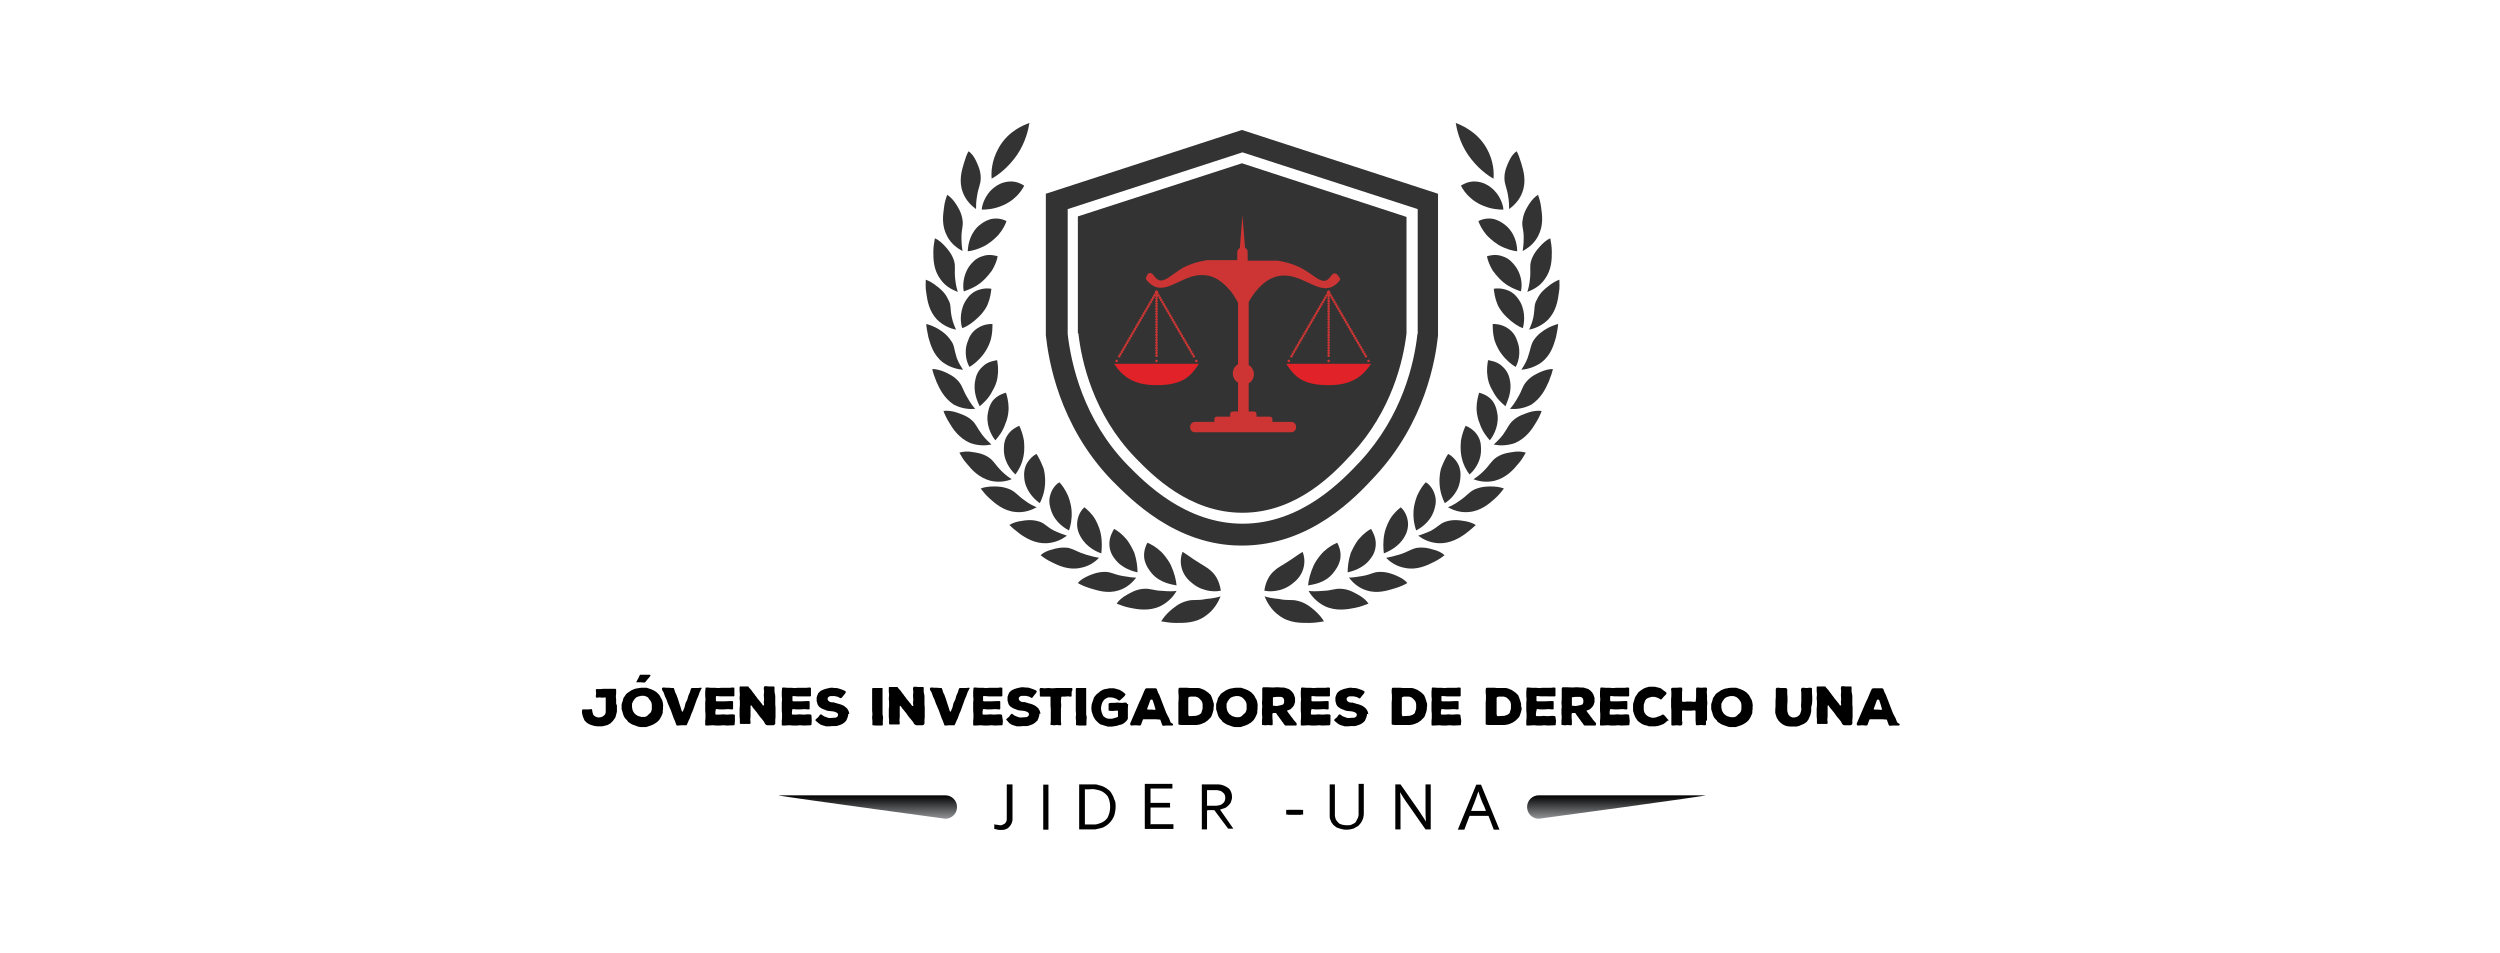 <?xml version="1.0" encoding="utf-8"?>
<!-- Generator: Adobe Illustrator 18.1.1, SVG Export Plug-In . SVG Version: 6.00 Build 0)  -->
<svg version="1.1" id="Layer_1" xmlns="http://www.w3.org/2000/svg" xmlns:xlink="http://www.w3.org/1999/xlink" x="0px" y="0px"
	 viewBox="0 0 960 366" enable-background="new 0 0 960 366" xml:space="preserve">
<rect fill="#FFFFFF" width="960" height="366"/>
<g>
	<g>
		<g>
			<path fill="#333333" d="M383.5,56.8c-2.9,5.1-2.9,9.8-2.7,11.8c2.2-1.2,6.3-4.1,9.8-9.2c3.3-4.9,4.3-9.8,4.7-12.2
				C393.5,47.9,387.2,50.1,383.5,56.8z"/>
			<path fill="#333333" d="M455.7,230.8c-3.1,0.8-5.1,2.7-6.1,3.5c-1.6,1.4-2.9,2.9-3.7,4.3c1.4,0.2,3.3,0.6,5.5,0.6
				c3.1,0,7.8,0.2,11.8-2.9c3.1-2.2,4.7-5.3,5.5-7.3c-1.2,0.4-3.1,0.8-5.5,1C459.4,230.8,458.4,230,455.7,230.8z"/>
			<path fill="#333333" d="M458,224.1c-1-0.8-3.1-2.4-4.1-5.5c-1-3.1-0.2-5.7,0.2-6.7c1,0.6,2.4,1.6,4.3,2.9
				c4.1,2.7,5.3,3.1,6.7,4.5c1.4,1.2,3.1,3.5,3.7,7.5C467.4,227.2,462.3,227.6,458,224.1z"/>
			<path fill="#333333" d="M439.2,226.1c-3.1,0.2-5.1,1.6-6.3,2.2c-1.8,1-3.3,2.2-4.1,3.5c1.2,0.4,2.9,1.2,5.1,1.6
				c2.9,0.6,7.3,1.4,11.6-0.6c3.3-1.6,5.3-4.1,6.3-5.9c-1.2,0.2-3.1,0.2-5.3,0C442.7,226.8,441.9,225.9,439.2,226.1z"/>
			<path fill="#333333" d="M442.3,220.2c-0.8-1-2.4-2.9-2.9-5.7c-0.4-3.1,0.8-5.3,1.2-6.1c1.4,0.6,3.3,1.6,5.3,3.5
				c0.4,0.4,2.2,2.2,3.7,5.1c1.4,3.1,2,5.7,2.2,7.8C450.6,224.5,445.7,224.1,442.3,220.2z"/>
			<path fill="#333333" d="M424.3,219.6c-2.9,0-5.1,1-6.1,1.4c-1.8,0.8-3.3,1.6-4.3,2.9c1,0.6,2.7,1.4,4.7,2c2.7,0.8,6.7,2.2,11,0.8
				c3.3-1,5.5-3.3,6.7-4.9c-1.2,0-2.9-0.2-5.1-0.6C427.6,220.6,426.8,219.6,424.3,219.6z"/>
			<path fill="#333333" d="M428,214.5c-0.8-1-2-2.9-2-5.7s1.4-4.9,1.8-5.7c1.2,0.6,2.9,1.8,4.7,3.9c0.4,0.4,1.8,2.4,3.1,5.3
				c1,3.1,1.2,5.7,1.2,7.5C435.3,219.4,430.8,218.4,428,214.5z"/>
			<path fill="#333333" d="M410.4,210.4c-2.9-0.4-5.1,0.2-6.3,0.6c-1.8,0.4-3.5,1.2-4.5,2.2c1,0.8,2.4,1.8,4.3,2.7
				c2.4,1.2,6.3,3.1,10.8,2.2c3.5-0.6,5.9-2.4,7.3-3.9c-1.2-0.2-2.9-0.6-4.9-1.2C413.5,211.9,412.9,211.1,410.4,210.4z"/>
			<path fill="#333333" d="M414.9,206c-0.6-1-1.6-3.3-1.2-5.9c0.4-2.9,2-4.7,2.7-5.3c1,0.8,2.7,2.2,4.1,4.5c0.2,0.4,1.6,2.7,2.2,5.7
				s0.4,5.7,0.2,7.5C421.2,211.9,417.2,210.2,414.9,206z"/>
			<path fill="#333333" d="M398.8,200.2c-2.7-0.8-5.1-0.4-6.3-0.2c-1.8,0.2-3.7,0.8-4.9,1.6c0.8,0.8,2.2,2,3.9,3.3
				c2.2,1.6,5.9,3.9,10.4,3.7c3.5-0.2,6.1-1.6,7.8-2.9c-1.2-0.4-2.9-1-4.7-1.8C401.5,202.1,401.3,200.9,398.8,200.2z"/>
			<path fill="#333333" d="M403.7,196.2c-0.4-1.2-1.2-3.5-0.4-6.1c0.8-2.9,2.7-4.5,3.5-4.9c1,1,2.2,2.7,3.3,5.1
				c0.2,0.6,1.2,2.9,1.4,5.9c0.2,3.3-0.4,5.7-1,7.5C409.4,203.1,405.3,200.9,403.7,196.2z"/>
			<path fill="#333333" d="M388,188c-2.7-1.2-5.1-1.2-6.3-1.2c-1.8,0-3.7,0.2-5.1,0.8c0.8,1,1.8,2.4,3.5,3.9c2,1.8,5.3,4.7,9.8,5.1
				c3.5,0.4,6.3-0.8,8.2-1.8c-1-0.4-2.7-1.2-4.3-2.4C390.6,190.2,390.4,189.2,388,188z"/>
			<path fill="#333333" d="M393.5,184.9c-0.2-1.2-0.6-3.5,0.4-6.1c1.2-2.7,3.3-4.1,4.1-4.5c0.8,1.2,1.8,3.1,2.7,5.5
				c0.2,0.6,0.8,2.9,0.6,6.1c-0.2,3.3-1.2,5.7-2,7.3C398.2,192.5,394.5,189.6,393.5,184.9z"/>
			<path fill="#333333" d="M379.6,175.6c-2.4-1.6-4.9-1.8-6.1-2c-1.8-0.4-3.7-0.2-5.1,0.2c0.6,1,1.4,2.7,2.9,4.3
				c1.8,2.2,4.5,5.3,9,6.5c3.3,0.8,6.3,0.2,8.2-0.6c-1-0.6-2.4-1.6-3.9-3.1C381.9,178.2,381.7,177,379.6,175.6z"/>
			<path fill="#333333" d="M385.5,173.3c0-1.2-0.2-3.7,1.2-5.9c1.4-2.4,3.7-3.5,4.7-3.9c0.6,1.2,1.4,3.3,1.8,5.7
				c0,0.6,0.4,3.1-0.2,6.1c-0.6,3.1-2,5.5-3.1,6.9C389,181.3,385.8,178.2,385.5,173.3z"/>
			<path fill="#333333" d="M373.1,161.3c-2-1.8-4.5-2.4-5.7-2.9c-1.8-0.6-3.7-0.8-5.1-0.6c0.4,1.2,1.2,2.9,2.2,4.5
				c1.4,2.4,3.7,5.9,8,7.8c3.3,1.2,6.3,1,8.2,0.6c-0.8-0.8-2.2-2-3.5-3.7C374.9,163.9,374.9,162.9,373.1,161.3z"/>
			<path fill="#333333" d="M379.2,159.6c0.2-1.2,0.4-3.5,2-5.7c1.8-2.2,4.3-2.9,5.1-3.1c0.4,1.2,1,3.5,1,5.9c0,0.6,0,3.1-1.2,5.9
				c-1,3.1-2.7,5.1-3.9,6.5C381.5,168.2,378.8,164.5,379.2,159.6z"/>
			<path fill="#333333" d="M368.2,146.6c-1.8-2.2-4.1-3.1-5.3-3.7c-1.8-0.8-3.5-1.2-4.9-1.2c0.2,1.2,0.8,2.9,1.6,4.9
				c1.2,2.7,2.9,6.3,6.7,8.8c3.1,1.6,6.1,1.8,8.2,1.6c-0.8-0.8-1.8-2.2-2.9-4.1C369.6,149.6,369.8,148.6,368.2,146.6z"/>
			<path fill="#333333" d="M374.5,146c0.2-1.2,0.8-3.5,2.9-5.3c2-2,4.7-2.2,5.5-2.4c0.2,1.4,0.6,3.5,0.2,6.1c0,0.6-0.4,3.1-2,5.7
				c-1.4,2.9-3.5,4.7-4.9,5.9C375.6,154.7,373.5,150.7,374.5,146z"/>
			<path fill="#333333" d="M365.1,130.7c-1.6-2.4-3.7-3.7-4.7-4.3c-1.6-1-3.3-1.6-4.7-2c0,1.2,0.4,3.1,0.8,5.1
				c0.8,2.7,1.8,6.7,5.5,9.6c2.7,2,5.7,2.7,7.8,2.9c-0.6-1-1.6-2.4-2.4-4.5C366.2,133.7,366.6,132.7,365.1,130.7z"/>
			<path fill="#333333" d="M371.7,130.9c0.4-1.2,1.2-3.3,3.7-4.9c2.4-1.6,4.9-1.6,5.7-1.6c0,1.4,0,3.5-0.6,5.9
				c-0.2,0.6-0.8,2.9-2.7,5.5s-4.1,4.3-5.5,5.1C371.5,139.7,369.8,135.4,371.7,130.9z"/>
			<path fill="#333333" d="M364.1,115c-1.2-2.7-3.1-4.1-4.1-4.9c-1.4-1.2-3.1-2.2-4.5-2.7c0,1.2-0.2,3.1,0.2,5.1
				c0.4,2.9,1,6.9,4.1,10.2c2.4,2.4,5.3,3.5,7.3,3.9c-0.4-1-1.2-2.7-1.6-4.7C364.7,118.2,365.4,117.2,364.1,115z"/>
			<path fill="#333333" d="M370.5,116c0.6-1,1.8-3.1,4.3-4.3c2.7-1.2,5.1-1,5.9-0.8c-0.2,1.4-0.4,3.5-1.4,5.9
				c-0.2,0.6-1.2,2.7-3.5,4.9c-2.2,2.2-4.5,3.7-6.3,4.3C369,124.8,368.2,120.3,370.5,116z"/>
			<path fill="#333333" d="M366.4,100.3c-0.8-2.7-2.4-4.5-3.3-5.5c-1.2-1.4-2.7-2.7-4.1-3.3c-0.2,1.2-0.6,3.1-0.6,5.1
				c0,2.9,0,6.9,2.7,10.6c2,2.9,4.7,4.1,6.7,4.9c-0.4-1.2-0.8-2.9-1-4.9C366.4,103.5,367,102.7,366.4,100.3z"/>
			<path fill="#333333" d="M372.3,102.1c0.8-1,2.2-2.9,4.9-3.7c2.7-1,5.1-0.2,5.9,0c-0.2,1.4-1,3.5-2.2,5.5
				c-0.4,0.4-1.6,2.4-4.1,4.5c-2.4,2-5.1,2.9-6.7,3.5C369.8,110.7,369.4,106.2,372.3,102.1z"/>
			<path fill="#333333" d="M369.6,84.4c-0.4-2.9-1.8-4.9-2.4-5.9c-1-1.6-2.2-2.9-3.5-3.7c-0.4,1.2-1,2.9-1.2,4.9
				c-0.4,2.9-1,6.9,1.2,11c1.6,3.1,4.1,4.7,5.9,5.7c-0.2-1.2-0.4-2.9-0.4-5.1C369.2,87.6,370,87,369.6,84.4z"/>
			<path fill="#333333" d="M375.3,87.2c0.8-0.8,2.7-2.4,5.3-3.1c2.9-0.6,5.1,0.4,5.9,0.8c-0.4,1.2-1.4,3.3-3.1,5.3
				c-0.4,0.4-2,2.2-4.7,3.9c-2.9,1.6-5.3,2.2-7.1,2.4C371.7,95.2,371.9,90.7,375.3,87.2z"/>
			<path fill="#333333" d="M376.6,68.3c0-2.9-1.2-5.1-1.6-6.1c-0.8-1.8-1.8-3.3-3.1-4.1c-0.6,1-1.2,2.7-1.8,4.7
				c-0.8,2.7-2,6.7-0.4,11c1.2,3.3,3.5,5.3,5.1,6.5c0-1.2,0-2.9,0.4-5.1C375.8,71.5,376.6,70.9,376.6,68.3z"/>
			<path fill="#333333" d="M381.9,71.9c1-0.8,2.9-2,5.7-2.2c2.9-0.2,5.1,1.2,5.7,1.6c-0.6,1.2-1.8,3.1-3.7,4.7
				c-0.4,0.4-2.2,2-5.1,3.1c-2.9,1.2-5.7,1.4-7.5,1.4C377,79.3,378,74.8,381.9,71.9z"/>
		</g>
		<g>
			<path fill="#333333" d="M570.8,56.8c2.9,5.1,2.9,9.8,2.7,11.8c-2.2-1.2-6.3-4.1-9.8-9.2c-3.3-4.9-4.3-9.8-4.7-12.2
				C560.6,47.9,566.9,50.1,570.8,56.8z"/>
			<path fill="#333333" d="M498.6,230.8c3.1,0.8,5.1,2.7,6.1,3.5c1.6,1.4,2.9,2.9,3.7,4.3c-1.4,0.2-3.3,0.6-5.5,0.6
				c-3.1,0-7.8,0.2-11.8-2.9c-3.1-2.2-4.7-5.3-5.5-7.3c1.2,0.4,3.1,0.8,5.5,1C494.9,230.8,495.7,230,498.6,230.8z"/>
			<path fill="#333333" d="M496.3,224.1c1-0.8,3.1-2.4,4.1-5.5s0.2-5.7-0.2-6.7c-1,0.6-2.4,1.6-4.3,2.9c-4.1,2.7-5.3,3.1-6.7,4.5
				c-1.4,1.2-3.1,3.5-3.7,7.5C486.9,227.2,492,227.6,496.3,224.1z"/>
			<path fill="#333333" d="M515.1,226.1c3.1,0.2,5.1,1.6,6.3,2.2c1.8,1,3.3,2.2,4.1,3.5c-1.2,0.4-2.9,1.2-5.1,1.6
				c-2.9,0.6-7.3,1.4-11.6-0.6c-3.3-1.6-5.3-4.1-6.3-5.9c1.2,0.2,3.1,0.2,5.3,0C511.6,226.8,512.4,225.9,515.1,226.1z"/>
			<path fill="#333333" d="M511.8,220.2c0.8-1,2.4-2.9,2.9-5.7c0.4-3.1-0.8-5.3-1.2-6.1c-1.4,0.6-3.3,1.6-5.3,3.5
				c-0.4,0.4-2.2,2.2-3.7,5.1c-1.4,3.1-2,5.7-2.2,7.8C503.7,224.5,508.6,224.1,511.8,220.2z"/>
			<path fill="#333333" d="M530,219.6c2.9,0,5.1,1,6.1,1.4c1.8,0.8,3.3,1.6,4.3,2.9c-1,0.6-2.7,1.4-4.7,2c-2.7,0.8-6.7,2.2-11,0.8
				c-3.3-1-5.5-3.3-6.7-4.9c1.2,0,2.9-0.2,5.1-0.6C526.7,220.6,527.3,219.6,530,219.6z"/>
			<path fill="#333333" d="M526.3,214.5c0.8-1,2-2.9,2-5.7s-1.4-4.9-1.8-5.7c-1.2,0.6-2.9,1.8-4.7,3.9c-0.4,0.4-1.8,2.4-3.1,5.3
				c-1,3.1-1.2,5.7-1.2,7.5C519,219.4,523.5,218.4,526.3,214.5z"/>
			<path fill="#333333" d="M543.9,210.4c2.9-0.4,5.1,0.2,6.3,0.6c1.8,0.4,3.5,1.2,4.5,2.2c-1,0.8-2.4,1.8-4.3,2.7
				c-2.4,1.2-6.3,3.1-10.8,2.2c-3.5-0.6-5.9-2.4-7.3-3.9c1.2-0.2,2.9-0.6,4.9-1.2C540.8,211.9,541.2,211.1,543.9,210.4z"/>
			<path fill="#333333" d="M539.4,206c0.6-1,1.6-3.3,1.2-5.9c-0.4-2.9-2-4.7-2.7-5.3c-1,0.8-2.7,2.2-4.1,4.5
				c-0.2,0.4-1.6,2.7-2.2,5.7s-0.4,5.7-0.2,7.5C532.8,211.9,537.1,210.2,539.4,206z"/>
			<path fill="#333333" d="M555.5,200.2c2.7-0.8,5.1-0.4,6.3-0.2c1.8,0.2,3.7,0.8,4.9,1.6c-0.8,0.8-2.2,2-3.9,3.3
				c-2.2,1.6-5.9,3.9-10.4,3.7c-3.5-0.2-6.1-1.6-7.8-2.9c1.2-0.4,2.9-1,4.7-1.8C552.6,202.1,553,200.9,555.5,200.2z"/>
			<path fill="#333333" d="M550.6,196.2c0.4-1.2,1.2-3.5,0.4-6.1c-0.8-2.9-2.7-4.5-3.5-4.9c-1,1-2.2,2.7-3.3,5.1
				c-0.2,0.6-1.2,2.9-1.4,5.9c-0.2,3.3,0.4,5.7,1,7.5C544.9,203.1,549,200.9,550.6,196.2z"/>
			<path fill="#333333" d="M566.1,188c2.7-1.2,5.1-1.2,6.3-1.2c1.8,0,3.7,0.2,5.1,0.8c-0.8,1-1.8,2.4-3.5,3.9
				c-2,1.8-5.3,4.7-9.8,5.1c-3.5,0.4-6.3-0.8-8.2-1.8c1-0.4,2.7-1.2,4.3-2.4C563.6,190.2,563.8,189.2,566.1,188z"/>
			<path fill="#333333" d="M560.6,184.9c0.2-1.2,0.6-3.5-0.4-6.1c-1.2-2.7-3.3-4.1-4.1-4.5c-0.8,1.2-1.8,3.1-2.7,5.5
				c-0.2,0.6-0.8,2.9-0.6,6.1s1.2,5.7,2,7.3C556.1,192.5,559.8,189.6,560.6,184.9z"/>
			<path fill="#333333" d="M574.7,175.6c2.4-1.6,4.9-1.8,6.1-2c1.8-0.4,3.7-0.2,5.1,0.2c-0.6,1-1.4,2.7-2.9,4.3
				c-1.8,2.2-4.5,5.3-9,6.5c-3.3,0.8-6.3,0.2-8.2-0.6c1-0.6,2.4-1.6,3.9-3.1C572.4,178.2,572.6,177,574.7,175.6z"/>
			<path fill="#333333" d="M568.7,173.3c0-1.2,0.2-3.7-1.2-5.9c-1.4-2.4-3.7-3.5-4.7-3.9c-0.6,1.2-1.4,3.3-1.8,5.7
				c0,0.6-0.4,3.1,0.2,6.1c0.6,3.1,2,5.5,3.1,6.9C565.3,181.3,568.5,178.2,568.7,173.3z"/>
			<path fill="#333333" d="M581.2,161.3c2-1.8,4.5-2.4,5.7-2.9c1.8-0.6,3.7-0.8,5.1-0.6c-0.4,1.2-1.2,2.9-2.2,4.5
				c-1.4,2.4-3.7,5.9-8,7.8c-3.3,1.2-6.3,1-8.2,0.6c0.8-0.8,2.2-2,3.5-3.7C579.3,163.9,579.3,162.9,581.2,161.3z"/>
			<path fill="#333333" d="M575.1,159.6c-0.2-1.2-0.4-3.5-2-5.7c-1.8-2.2-4.3-2.9-5.1-3.1c-0.4,1.2-1,3.5-1,5.9c0,0.6,0,3.1,1.2,5.9
				c1,3.1,2.7,5.1,3.9,6.5C572.8,168.2,575.5,164.5,575.1,159.6z"/>
			<path fill="#333333" d="M586.1,146.6c1.8-2.2,4.1-3.1,5.3-3.7c1.8-0.8,3.5-1.2,4.9-1.2c-0.2,1.2-0.8,2.9-1.6,4.9
				c-1.2,2.7-2.9,6.3-6.7,8.8c-3.1,1.6-6.1,1.8-8.2,1.6c0.8-0.8,1.8-2.2,2.9-4.1C584.7,149.6,584.4,148.6,586.1,146.6z"/>
			<path fill="#333333" d="M579.8,146c-0.2-1.2-0.8-3.5-2.9-5.3c-2-2-4.7-2.2-5.5-2.4c-0.2,1.4-0.6,3.5-0.2,6.1c0,0.6,0.4,3.1,2,5.7
				c1.4,2.9,3.5,4.7,4.9,5.9C578.5,154.7,580.8,150.7,579.8,146z"/>
			<path fill="#333333" d="M588.9,130.7c1.6-2.4,3.7-3.7,4.7-4.3c1.6-1,3.3-1.6,4.7-2c0,1.2-0.4,3.1-0.8,5.1
				c-0.8,2.7-1.8,6.7-5.5,9.6c-2.7,2-5.7,2.7-7.8,2.9c0.6-1,1.6-2.4,2.4-4.5C587.9,133.7,587.7,132.7,588.9,130.7z"/>
			<path fill="#333333" d="M582.6,130.9c-0.4-1.2-1.2-3.3-3.7-4.9c-2.4-1.6-4.9-1.6-5.7-1.6c0,1.4,0,3.5,0.6,5.9
				c0.2,0.6,0.8,2.9,2.7,5.5s4.1,4.3,5.5,5.1C582.8,139.7,584.4,135.4,582.6,130.9z"/>
			<path fill="#333333" d="M590.2,115c1.2-2.7,3.1-4.1,4.1-4.9c1.4-1.2,3.1-2.2,4.5-2.7c0,1.2,0.2,3.1-0.2,5.1
				c-0.4,2.9-1,6.9-4.1,10.2c-2.4,2.4-5.3,3.5-7.3,3.9c0.4-1,1.2-2.7,1.6-4.7C589.5,118.2,588.9,117.2,590.2,115z"/>
			<path fill="#333333" d="M583.8,116c-0.6-1-1.8-3.1-4.3-4.3c-2.7-1.2-5.1-1-5.9-0.8c0.2,1.4,0.4,3.5,1.4,5.9
				c0.2,0.6,1.2,2.7,3.5,4.9c2.2,2.2,4.5,3.7,6.3,4.3C585.1,124.8,586.1,120.3,583.8,116z"/>
			<path fill="#333333" d="M587.9,100.3c0.8-2.7,2.4-4.5,3.3-5.5c1.2-1.4,2.7-2.7,4.1-3.3c0.2,1.2,0.6,3.1,0.6,5.1
				c0,2.9,0,6.9-2.7,10.6c-2,2.9-4.7,4.1-6.7,4.9c0.4-1.2,0.8-2.9,1-4.9C587.9,103.5,587.3,102.7,587.9,100.3z"/>
			<path fill="#333333" d="M581.8,102.1c-0.8-1-2.2-2.9-4.9-3.7c-2.7-1-5.1-0.2-5.9,0c0.2,1.4,1,3.5,2.2,5.5
				c0.4,0.4,1.6,2.4,4.1,4.5c2.4,2,5.1,2.9,6.7,3.5C584.4,110.7,584.9,106.2,581.8,102.1z"/>
			<path fill="#333333" d="M584.7,84.4c0.4-2.9,1.8-4.9,2.4-5.9c1-1.6,2.2-2.9,3.5-3.7c0.4,1.2,1,2.9,1.2,4.9c0.4,2.9,1,6.9-1.2,11
				c-1.6,3.1-4.1,4.7-5.9,5.7c0.2-1.2,0.4-2.9,0.4-5.1C585.1,87.6,584.2,87,584.7,84.4z"/>
			<path fill="#333333" d="M578.9,87.2c-0.8-0.8-2.7-2.4-5.3-3.1c-2.9-0.6-5.1,0.4-5.9,0.8c0.4,1.2,1.4,3.3,3.1,5.3
				c0.4,0.4,2,2.2,4.7,3.9c2.9,1.6,5.3,2.2,7.1,2.4C582.6,95.2,582.4,90.7,578.9,87.2z"/>
			<path fill="#333333" d="M577.7,68.3c0-2.9,1.2-5.1,1.6-6.1c0.8-1.8,1.8-3.3,3.1-4.1c0.6,1,1.2,2.7,1.8,4.7c0.8,2.7,2,6.7,0.4,11
				c-1.2,3.3-3.5,5.3-5.1,6.5c0-1.2,0-2.9-0.4-5.1C578.5,71.5,577.7,70.9,577.7,68.3z"/>
			<path fill="#333333" d="M572.4,71.9c-1-0.8-2.9-2-5.7-2.2c-2.9-0.2-5.1,1.2-5.7,1.6c0.6,1.2,1.8,3.1,3.7,4.7
				c0.4,0.4,2.2,2,5.1,3.1c2.9,1.2,5.7,1.4,7.5,1.4C577.3,79.3,576.3,74.8,572.4,71.9z"/>
		</g>
	</g>
	<path opacity="0.5" fill="#EC2527" enable-background="new    " d="M494.3,139.7c3.3,4.9,7.5,8.2,16.3,8.2c10,0,13.1-3.3,16.3-8.2
		H494.3z"/>
	<g>
		<g>
			<g>
				<path fill="#333333" d="M476.9,49.9l-75.3,24.5v54.3c1,9.2,4.9,34.5,25.3,55.7c7.3,7.3,24.5,25.1,49.8,25.1c0,0,0,0,0.2,0
					c26.3,0,43.7-18.6,51-26.5c19.4-20.8,23.3-44.9,24.3-54.1V74.4L476.9,49.9z M544.3,128.2c-1.2,11-5.7,31.4-22,49
					c-6.7,7.1-22.4,23.9-45.1,23.9c-22,0-37.5-15.7-44.1-22.4c-17.1-17.5-21.8-39-23.1-50.4V80.3l67.1-21.8l67.3,21.8v47.9H544.3z"
					/>
			</g>
			<g>
				<path fill="#333333" d="M414.1,128c1.2,10.8,5.7,31,21.8,47.7c6.7,6.9,20.8,21.2,41.2,21.2l0,0c21,0,35.3-15.3,42-22.6
					c15.3-16.5,19.8-35.9,21-46.3V83.3l-63.2-20.6l-63,20.4V128H414.1z"/>
			</g>
		</g>
	</g>
	<g>
		<g>
			<g>
				<path fill="#E12229" d="M427.8,139.7c3.3,4.9,7.5,8.2,16.3,8.2c10,0,13.1-3.3,16.3-8.2H427.8z"/>
			</g>
			<g>
				<g>
					
						<line fill="none" stroke="#CC3533" stroke-linecap="round" stroke-miterlimit="10" x1="428.8" y1="138.6" x2="428.8" y2="138.6"/>
					
						<line fill="none" stroke="#CC3533" stroke-linecap="round" stroke-miterlimit="10" stroke-dasharray="0,1.001,0,0,0,0" x1="429.8" y1="136.8" x2="444.1" y2="112.1"/>
					
						<line fill="none" stroke="#CC3533" stroke-linecap="round" stroke-miterlimit="10" x1="444.1" y1="112.1" x2="444.1" y2="112.1"/>
				</g>
			</g>
			<g>
				<g>
					
						<line fill="none" stroke="#CC3533" stroke-linecap="round" stroke-miterlimit="10" x1="459.4" y1="138.6" x2="459.4" y2="138.6"/>
					
						<line fill="none" stroke="#CC3533" stroke-linecap="round" stroke-miterlimit="10" stroke-dasharray="0,1.001,0,0,0,0" x1="458.4" y1="136.8" x2="444.1" y2="112.1"/>
					
						<line fill="none" stroke="#CC3533" stroke-linecap="round" stroke-miterlimit="10" x1="444.1" y1="112.1" x2="444.1" y2="112.1"/>
				</g>
			</g>
			<g>
				<g>
					
						<line fill="none" stroke="#CC3533" stroke-linecap="round" stroke-miterlimit="10" x1="444.1" y1="138.6" x2="444.1" y2="138.6"/>
					
						<line fill="none" stroke="#CC3533" stroke-linecap="round" stroke-miterlimit="10" stroke-dasharray="0,1,0,0,0,0" x1="444.1" y1="136.6" x2="444.1" y2="112.1"/>
					
						<line fill="none" stroke="#CC3533" stroke-linecap="round" stroke-miterlimit="10" x1="444.1" y1="112.1" x2="444.1" y2="112.1"/>
				</g>
			</g>
		</g>
		<g>
			<g>
				<path fill="#E12229" d="M526.5,139.7c-3.3,4.9-7.5,8.2-16.3,8.2c-10,0-13.1-3.3-16.3-8.2H526.5z"/>
			</g>
			<g>
				<g>
					
						<line fill="none" stroke="#CC3533" stroke-linecap="round" stroke-miterlimit="10" x1="525.5" y1="138.6" x2="525.5" y2="138.6"/>
					
						<line fill="none" stroke="#CC3533" stroke-linecap="round" stroke-miterlimit="10" stroke-dasharray="0,1.001,0,0,0,0" x1="524.5" y1="136.8" x2="510.2" y2="112.1"/>
					
						<line fill="none" stroke="#CC3533" stroke-linecap="round" stroke-miterlimit="10" x1="510.2" y1="112.1" x2="510.2" y2="112.1"/>
				</g>
			</g>
			<g>
				<g>
					
						<line fill="none" stroke="#CC3533" stroke-linecap="round" stroke-miterlimit="10" x1="494.9" y1="138.6" x2="494.9" y2="138.6"/>
					
						<line fill="none" stroke="#CC3533" stroke-linecap="round" stroke-miterlimit="10" stroke-dasharray="0,1.001,0,0,0,0" x1="495.9" y1="136.8" x2="510.2" y2="112.1"/>
					
						<line fill="none" stroke="#CC3533" stroke-linecap="round" stroke-miterlimit="10" x1="510.2" y1="112.1" x2="510.2" y2="112.1"/>
				</g>
			</g>
			<g>
				<g>
					
						<line fill="none" stroke="#CC3533" stroke-linecap="round" stroke-miterlimit="10" x1="510.2" y1="138.6" x2="510.2" y2="138.6"/>
					
						<line fill="none" stroke="#CC3533" stroke-linecap="round" stroke-miterlimit="10" stroke-dasharray="0,1,0,0,0,0" x1="510.2" y1="136.6" x2="510.2" y2="112.1"/>
					
						<line fill="none" stroke="#CC3533" stroke-linecap="round" stroke-miterlimit="10" x1="510.2" y1="112.1" x2="510.2" y2="112.1"/>
				</g>
			</g>
		</g>
		<path fill="#CC3533" d="M512.6,105c-1.2-0.2-1.6,1.8-3.3,2.7c-2.2,0.8-4.7-1.8-7.8-3.7c-2.2-1.4-5.7-3.1-10.8-3.9
			c-2,0-6.5,0-11.6,0v-3.3c0-0.8-0.4-1.4-1-1.6l-1-12.6l-1,12.6c-0.6,0.4-1,1-1,1.6v3.1c-4.9,0-9.6,0-11.6,0
			c-5.1,0.8-8.6,2.4-10.8,3.9c-3.1,2-5.7,4.7-7.8,3.7c-1.6-0.6-2-2.7-3.3-2.7c-0.8,0-1.4,1.2-1.6,2.2c0.4,0.8,1.4,2,3.1,2.9
			c5.9,2.9,12.2-5.7,20.6-4.1c4.5,0.8,7.3,4.3,8.8,5.9c1.2,1.4,2,3.1,2.9,4.5v23.7c-1.2,0.6-2,2-2,3.5c0,1.4,0.8,2.9,2,3.5V158h-2
			c-0.6,0-1,0.4-1,1v1h-5.1c-0.6,0-1,0.4-1,1v1H459c-1.2,0-2,0.8-2,2c0,1.2,0.8,2,2,2h36.7c1.2,0,2-0.8,2-2c0-1.2-0.8-2-2-2h-7.1v-1
			c0-0.6-0.4-1-1-1h-5.1v-1c0-0.6-0.4-1-1-1h-2v-10.8c1.2-0.6,2-2,2-3.5c0-1.4-0.8-2.9-2-3.5V116c0.6-1.2,1.6-2.7,2.7-4.1
			c1.4-1.6,4.3-5.1,8.8-5.9c8.4-1.6,14.7,6.9,20.6,4.1c1.6-0.8,2.7-2,3.1-2.9C514.1,106.2,513.5,105,512.6,105z"/>
	</g>
	<g>
		<path fill="#010101" d="M386.8,301.2h2v13.3c0,0.8-0.2,1.4-0.4,1.8c-0.2,0.4-0.6,1-1,1.4s-0.8,0.6-1.4,0.8
			c-0.6,0.2-1.2,0.2-1.8,0.2c-0.6,0-1,0-1.4-0.2c-0.4,0-0.8-0.2-1-0.2v-1.8c0.4,0.2,0.6,0.2,1,0.2s0.8,0.2,1.2,0.2s0.8,0,1-0.2
			c0.2-0.2,0.6-0.2,0.8-0.4c0.2-0.2,0.4-0.4,0.6-0.8c0.2-0.4,0.2-0.8,0.2-1.2v-13.1H386.8z"/>
		<path fill="#010101" d="M400.6,318.6v-17.3h2v17.3H400.6z"/>
		<path fill="#010101" d="M428.4,309.8c0,1-0.2,2-0.4,2.9c-0.2,0.8-0.6,1.6-1.2,2.4c-0.4,0.6-1.2,1.4-1.8,1.8
			c-0.8,0.6-1.6,1-2.7,1.2c-0.6,0.2-1.2,0.2-1.8,0.4c-0.6,0-1.4,0-2.2,0h-3.9v-17.3h3.9c0.8,0,1.4,0,2.2,0c0.6,0,1.2,0.2,1.8,0.4
			c1,0.2,1.8,0.6,2.7,1.2c0.8,0.6,1.4,1,1.8,1.8c0.4,0.6,0.8,1.4,1,2.2C428.4,307.7,428.4,308.8,428.4,309.8z M426.3,309.8
			c0-1.6-0.4-3.1-1-4.1c-0.8-1-1.8-1.8-3.1-2.2c-0.6-0.2-1-0.2-1.8-0.4c-0.8-0.2-1.4,0-2.2,0h-1.6v13.5h1.6c0.8,0,1.6,0,2.2,0
			c0.6,0,1.2-0.2,1.8-0.4c1.4-0.4,2.4-1.2,3.1-2.2C425.9,312.8,426.3,311.4,426.3,309.8z"/>
		<path fill="#010101" d="M441.6,316.5h9v1.8h-11V301h10.6v1.8h-8.4v5.5h7.5v1.8h-7.5v6.3H441.6z"/>
		<path fill="#010101" d="M463.5,311.4v7.1h-2v-17.3h4.5c0.8,0,1.4,0,1.8,0c0.6,0,1,0.2,1.4,0.2c1.2,0.4,2,0.8,2.9,1.6
			c0.6,0.8,1,1.8,1,3.1c0,0.6-0.2,1.2-0.4,1.8s-0.6,1-1,1.4c-0.4,0.4-0.8,0.8-1.4,1c-0.6,0.2-1.2,0.4-1.8,0.6l0,0l5.1,7.3h-2
			l-5.3-7.1h-2.7V311.4z M463.5,303.1v6.3h2c0.6,0,1.2,0,1.6,0s0.8-0.2,1.2-0.2c0.8-0.2,1.2-0.6,1.6-1s0.6-1.2,0.6-1.8
			c0-0.8-0.2-1.4-0.6-1.8s-0.8-0.8-1.6-1c-0.4,0-0.6-0.2-1-0.2c-0.4,0-1,0-1.6,0h-2.2V303.1z"/>
		<path fill="#010101" d="M493.9,311h5.7v1.8h-5.7V311z"/>
		<path fill="#010101" d="M517.3,316.9c0.6,0,1.2,0,1.6-0.2c0.4-0.2,0.8-0.4,1.2-0.6s0.6-0.6,0.8-1c0.2-0.4,0.4-0.8,0.6-1.2
			c0-0.2,0.2-0.6,0.2-1c0-0.4,0-0.6,0-1V301h2v10.6c0,0.4,0,0.8,0,1.2c0,0.4-0.2,0.8-0.2,1.2c-0.2,0.6-0.4,1.2-0.8,1.8
			s-0.8,1-1.2,1.4c-0.6,0.4-1.2,0.6-1.8,1c-0.8,0.2-1.6,0.4-2.7,0.4c-1,0-1.8-0.2-2.4-0.4c-0.8-0.2-1.4-0.4-1.8-0.8
			c-0.6-0.4-1-0.8-1.2-1.2c-0.4-0.4-0.6-1-0.8-1.6c-0.2-0.4-0.2-0.8-0.2-1.4c0-0.4,0-1,0-1.4v-10.6h2V312c0,0.4,0,0.8,0,1.2
			s0.2,0.8,0.2,1c0.2,0.8,0.8,1.4,1.4,2C515.1,316.7,516.1,316.9,517.3,316.9z"/>
		<path fill="#010101" d="M544.5,310.8c1,1.4,2,3.1,3.1,4.7l0,0c-0.2-1.6-0.2-3.5-0.2-5.1v-9.2h2v17.3h-2l-6.7-9.6
			c-1.2-1.6-2.2-3.3-3.1-4.7l0,0c0.2,1.6,0.2,3.5,0.2,5.5v8.8h-2v-17.3h2L544.5,310.8z"/>
		<path fill="#010101" d="M559.8,318.6l7.1-17.3h1.8l7.1,17.3h-2.2l-2-5.3h-7.3l-2,5.3H559.8z M567.7,303.9
			c-0.8,2.2-1.4,4.1-2.2,5.9l-0.6,1.6h5.7l-0.6-1.6C569.1,308,568.3,305.9,567.7,303.9L567.7,303.9z"/>
		<path fill="#010101" d="M494.7,311h5.7v1.8h-5.7V311z"/>
	</g>
	<g>
		<path d="M236.9,270.9l0,0.3l0,1v0.3l0,0.7l-0.1,0.5l-0.1,0.3l-0.1,0.5l-0.1,0.3l-0.1,0.4l-0.1,0.3l-0.2,0.3l-0.2,0.3l-0.3,0.4
			l-0.2,0.3l-0.3,0.3l-0.2,0.2l-0.3,0.3l-0.2,0.2l-0.4,0.2l-0.3,0.2l-0.4,0.2l-0.3,0.1l-0.5,0.1l-0.3,0.1l-0.5,0.1l-0.3,0.1l-0.5,0
			l-0.7,0l-0.3,0l-0.5,0l-1-0.1l-0.7-0.2l-0.7-0.2l-0.7-0.3l-0.4-0.2l-0.3-0.2l-0.4-0.3l-0.2-0.2l-0.3-0.3l-0.2-0.2l-0.2-0.4
			l-0.1-0.3l-0.2-0.4l-0.1-0.3l-0.2-0.6l-0.1-0.5l-0.1-0.3l0-0.5l0-0.3v-0.3l0.1-0.3l0.2-0.1l0.3,0h0.9l0.9,0l0.3,0l0.6-0.1l0.3,0
			l0.2,0.1l0.1,0.2l0,0.3l0,0.1l0.1,0.3l0.1,0.5l0.1,0.3l0.1,0.3l0.2,0.3l0.4,0.3l0.3,0.2l0.3,0.1l0.3,0.1l0.5,0.1l0.3,0l0.6-0.1
			l0.3-0.1l0.3-0.1l0.3-0.2l0.4-0.3l0.2-0.2l0.2-0.3l0.1-0.3l0.1-0.4l0-0.3l0-0.5v-0.3l0-1.2v-0.3l0-1.2v-0.3l0-1.2l0-0.3l-0.2-0.1
			l-0.9,0.1h-0.3l-0.9-0.1h-0.3l-0.6,0.1h-0.3l-0.2-0.1l-0.1-0.2v-0.1l0-0.3l0.1-0.8v-0.3l-0.1-0.9l0-0.3l0.1-0.2l0.2-0.1h0.4l0.8,0
			h0.3l1.2-0.1l0.3,0l1.2,0h1.8l0.9,0h0.3l0.2,0.1l0.1,0.1l0,0.2l0,0.3l0,0.3l0,0.5l0,0.3l-0.1,1v0.3l0.1,1l0,0.3l0,1l0,0.3
			L236.9,270.9z"/>
		<path d="M254.6,271.2l0,0.3l0,0.5l0,0.3l-0.1,0.6l0,0.5l0,0.3l-0.1,0.3l-0.1,0.3l-0.2,0.4l-0.1,0.3l-0.5,0.9l-0.2,0.3l-0.2,0.3
			l-0.2,0.2l-0.3,0.3l-0.2,0.2l-0.3,0.2l-0.2,0.2l-0.4,0.2l-0.3,0.2l-0.3,0.2l-0.3,0.1l-0.4,0.2l-0.3,0.1l-0.6,0.2l-0.3,0.1
			l-0.3,0.1l-0.3,0.1l-0.3,0.1l-0.3,0h-1.1l-0.7,0l-0.7-0.1l-0.3-0.1l-0.3-0.1l-1.1-0.4l-0.3-0.1l-0.3-0.1l-0.6-0.3l-0.3-0.2
			l-0.3-0.2l-0.3-0.2l-0.3-0.2l-0.2-0.3l-0.2-0.3l-0.5-0.5l-0.2-0.2l-0.2-0.3l-0.2-0.3l-0.2-0.4l-0.3-0.9l-0.1-0.4l-0.1-0.3
			l-0.1-0.3l-0.1-0.3l-0.1-0.4l0-0.3l0-0.3v-0.3l0-0.3l0-0.4l0-0.3l0.1-0.3l0.1-0.3l0.1-0.3l0.1-0.3l0.1-0.3l0.1-0.5l0.1-0.3
			l0.1-0.2l0.2-0.3l0.3-0.4l0.2-0.3l0.1-0.2l0.2-0.2l0.3-0.3l0.3-0.2l0.3-0.2l0.6-0.4l0.3-0.2l0.3-0.2l0.3-0.1l0.4-0.2l0.3-0.1
			l0.3-0.1l0.3-0.1l0.8-0.1l0.3-0.1l1-0.1l0.6,0l0.6,0l0.5,0l0.3,0l0.3,0.1l0.3,0.1l0.3,0.1l0.3,0.1l0.3,0.1l0.3,0.1l0.4,0.2
			l0.3,0.1l0.7,0.4l0.3,0.2l0.3,0.2l0.3,0.3l0.2,0.2l0.2,0.2l0.2,0.2l0.3,0.4l0.2,0.3l0.1,0.3l0.2,0.3l0.2,0.4l0.2,0.3l0.1,0.3
			l0.1,0.3l0.1,0.5l0.1,0.6l0,0.3l0.1,0.3L254.6,271.2z M249.7,273.8l0.2-0.3l0.2-0.4l0.1-0.3l0.1-0.5l0-0.3l0-0.5v-0.3l0-0.3l0-0.3
			l-0.1-0.6l-0.1-0.3l-0.2-0.4l-0.2-0.3l-0.3-0.4l-0.2-0.2L249,268l-0.2-0.2l-0.5-0.3l-0.3-0.1l-0.3-0.1l-0.3-0.1l-0.6,0l-0.3,0
			l-0.4,0l-0.3,0.1l-0.5,0.1l-0.3,0.1l-0.5,0.2l-0.3,0.2l-0.3,0.3l-0.2,0.2l-0.2,0.3l-0.2,0.3l-0.1,0.1l-0.2,0.4l-0.1,0.3l-0.1,0.1
			l-0.1,0.3l0,0.3l0,0.3l0,0.3v0.3l0,0.3l0.1,0.3l0,0.2l0.1,0.3l0,0.1l0.1,0.3l0.1,0.2l0.2,0.3l0.1,0.2l0.2,0.3l0.1,0.1l0.2,0.2
			l0.4,0.3l0.3,0.2l0.3,0.2l0.3,0.1l0.4,0.1l0.3,0.1l0.5,0.1l0.3,0l0.5,0l0.3,0l0.4-0.1l0.3-0.1l0.4-0.3l0.2-0.2l0.3-0.3l0.2-0.2
			L249.7,273.8z M249.8,259.4l-0.1,0.2l-0.8,1l-0.2,0.2l-0.8,1l-0.2,0.2l-0.2,0.1l-0.2,0l-0.2,0l-1-0.1h-1.5l-0.2,0l-0.1,0l0-0.1
			V262l0.6-1.2l0.2-0.3l0.5-1.1l0.1-0.2l0.1-0.1h0.2l0.2,0h0.3l0.5,0h0.3l0.9,0h0.3l0.4,0l0.6,0l0.2,0.1L249.8,259.4z"/>
		<path d="M269.3,264.4l-0.1,0.3l-0.1,0.2l-0.1,0.3l-0.3,0.5l-0.1,0.3l-0.4,1.1l-0.1,0.3l-0.5,1.1l-0.1,0.3l-0.4,1.1l-0.1,0.3
			l-0.4,1.1l-0.1,0.3l-0.4,1.1l-0.1,0.3l-0.5,1.1l-0.1,0.3l-0.4,1.1l-0.1,0.3l-0.5,1l-0.1,0.3l-0.5,1.1l-0.1,0.2l-0.1,0.1l-0.2,0
			l-1.5,0l-0.3,0l-1.1,0.1l-0.3,0l-0.3,0l-0.1-0.1l-0.1-0.2l-0.4-1.1l-0.1-0.3l-0.5-1.1l-0.1-0.3l-0.4-1.1l-0.1-0.3l-0.4-1.1
			l-0.1-0.3l-0.5-1.1l-0.1-0.3l-0.5-1.1l-0.1-0.3l-0.4-1.1l-0.1-0.3l-0.5-1l-0.1-0.3l-0.4-1.1l-0.1-0.3l-0.4-0.6l-0.1-0.3l-0.1-0.2
			l0-0.3l0.1-0.2l0.1-0.1l0.2-0.1l0.1,0h0.3l0.9,0.1l1,0l1.3,0.1l0.3,0l0.2,0l0.1,0.2l0.1,0.2l0.1,0.3l0.2,0.7l0.1,0.3l0.5,1
			l0.1,0.3l0.4,1.1l0.1,0.3l0.4,1.3l0.1,0.3l0.4,1.2l0.5,1.6l0.1,0.2l0.1,0.1l0.2-0.1l0.1-0.2l0.5-1.2l0.1-0.3l0.3-1.3l0.1-0.3
			l0.6-1.2l0.1-0.3l0.3-1.1l0.1-0.3l0.5-1.1l0.1-0.3l0.2-0.7l0.1-0.3l0.2-0.3l0.1-0.1l0.2,0h0.1l0.3,0l0.5,0h1.3l0.9-0.1l0.4,0
			l0.2,0.1l0.1,0.1L269.3,264.4z"/>
		<path d="M282.2,276.7l0,0.3l-0.1,1.1l0,0.2l-0.1,0.1l-0.1,0.1l-2.6,0.1H279l-1.1-0.1l-0.3,0l-1,0.1l-0.3,0h-1.4l-1-0.1h-0.3
			l-1.7,0.1l-0.7,0l-0.2,0l-0.1-0.1l-0.1-0.1l0-0.2l0-0.5l0-0.3l0-0.3v-0.3l0.1-1.1v-0.3l0-1.1l0-0.3l-0.1-1.1l0-0.3l0-1.1v-1.7
			l0.1-1.1l0-0.3l-0.1-1.1l0-0.3v-0.5l0-0.6v-0.3l0.1-1l0-0.3l0.1-0.2l0.1-0.1l0.2,0l0.3,0l1.3,0.1l1.2,0h0.3l1.2,0.1h0.3l1.2-0.1
			h0.3l2.7,0l0.3,0l0.7-0.1h0.5l0.3,0.1l0.1,0.1l0,0.1l0,0.3v0.5l0,0.5v0.3l0,0.5l0,0.3l0,0.3l0,0.2l-0.1,0.1l-0.1,0.1l-0.2,0h-0.2
			l-0.3,0l-1.9,0h-0.3l-1,0h-0.3l-1,0l-0.9-0.1h-0.3l-0.2,0l-0.2,0l-0.1,0.1l0,0.1l0,0.2l0,0.5v0.3l0,0.3l0,0.2l0,0.1l0.1,0.1
			l0.2,0.1l0.6,0l0.6,0h1.9l2.2-0.1l0.6,0l0.2,0l0.1,0.1l0.1,0.1l0,0.2l0,0.3l0,0.3v0.7l0,0.5l0,0.6l0,0.2l-0.1,0.1l-0.1,0.1l-0.2,0
			h-0.4l-0.9-0.1l-0.3,0l-1.6,0.1l-1.3,0h-0.3l-0.8-0.1l-0.3,0l-0.2,0l-0.1,0.1l-0.1,0.1l0,0.3l-0.1,0.5l0,0.3v0.4l0,0.2l0.1,0.1
			l0.1,0.1l0.2,0l1.1,0h0.3l1.1-0.1l1.4,0.1h0.3l1.4-0.1h0.3l0.3,0l0.7,0.1l0.1,0.1l0.1,0.1l0,0.2L282.2,276.7z"/>
		<path d="M297.7,267.2l0,0.3v3l0.1,1.2v0.3l0,2.6v0.3l0,0.2l0,0.3l-0.1,1l0,1.2l0,0.3l-0.1,0.2l-0.2,0.2l-0.2,0.1l-0.2,0.1l-0.3,0
			l-1,0l-0.3,0l-0.5,0h-0.3l-0.3-0.1l-0.2-0.1l-0.2-0.2l-0.2-0.3l-0.3-0.6l-0.2-0.3l-0.8-1l-0.2-0.2l-0.8-1l-0.2-0.3l-0.7-1
			l-0.2-0.2l-0.8-1l-0.2-0.2l-0.7-1l-0.2-0.2l-0.1,0.1l-0.1,0.2l0,1v0.3l0,1v0.3l0,1.1v0.3l-0.1,1.1l0,0.3l0.1,0.8l0,0.3l-0.1,0.3
			l-0.1,0.1l-0.1,0l-0.2,0l-0.2,0l-0.3,0l-0.9,0h-0.3l-0.8,0h-0.3l-0.3,0l-0.2,0l-0.2-0.1l-0.1-0.1l0-0.2l0-0.1v-0.3l0-0.7l0-0.3
			l-0.1-1.1v-0.3l0-2.4l0-0.3l0.1-1.1l0-0.3v-1.4l-0.1-1.1v-0.3l0.1-1.1l0-0.3l-0.1-1.1l0-0.3v-0.5l0-0.3l0-0.3l0-0.2l0.1-0.1
			l0.1-0.1l0.2,0l0.6,0l0.6,0h1.5l0.2,0l0.1,0.1l0.1,0.2l0.8,0.9l0.2,0.2l0.7,1l0.2,0.2l0.7,1l0.2,0.2l0.7,1l0.2,0.2l0.8,1l0.2,0.2
			l0.7,1l0.2,0.1l0.2,0l0.1-0.1v-0.2l-0.1-0.8l0-0.3l0.1-0.9v-0.3l-0.1-1.2v-0.3l0.1-1.2l0-0.3l-0.1-0.7v-0.5l0.1-0.3l0.1-0.2
			l0.1-0.1l0.2,0h0.2l0.3,0l0.9,0.1h0.3l0.7,0l0.3,0l0.5,0l0.2,0l0.1,0.1l0.1,0.1l0,0.3l0,0.2l0,0.3l0,0.6l0,0.3L297.7,267.2z"/>
		<path d="M311.7,276.7l0,0.3l-0.1,1.1l0,0.2l-0.1,0.1l-0.1,0.1l-2.6,0.1h-0.3l-1.1-0.1l-0.3,0l-1,0.1l-0.3,0h-1.4l-1-0.1H303
			l-1.7,0.1l-0.7,0l-0.2,0l-0.1-0.1l-0.1-0.1l0-0.2l0-0.5l0-0.3l0-0.3v-0.3l0.1-1.1v-0.3l0-1.1l0-0.3l-0.1-1.1l0-0.3l0-1.1v-1.7
			l0.1-1.1l0-0.3l-0.1-1.1l0-0.3v-0.5l0-0.6v-0.3l0.1-1l0-0.3l0.1-0.2l0.1-0.1l0.2,0l0.3,0l1.3,0.1l1.2,0h0.3l1.2,0.1h0.3l1.2-0.1
			h0.3l2.7,0l0.3,0l0.7-0.1h0.5l0.3,0.1l0.1,0.1l0,0.1l0,0.3v0.5l0,0.5v0.3l0,0.5l0,0.3l0,0.3l0,0.2l-0.1,0.1l-0.1,0.1l-0.2,0h-0.2
			l-0.3,0l-1.9,0h-0.3l-1,0h-0.3l-1,0l-0.9-0.1h-0.3l-0.2,0l-0.2,0l-0.1,0.1l0,0.1l0,0.2l0,0.5v0.3l0,0.3l0,0.2l0,0.1l0.1,0.1
			l0.2,0.1l0.6,0l0.6,0h1.9l2.2-0.1l0.6,0l0.2,0l0.1,0.1l0.1,0.1l0,0.2l0,0.3l0,0.3v0.7l0,0.5l0,0.6l0,0.2l-0.1,0.1l-0.1,0.1l-0.2,0
			h-0.4l-0.9-0.1l-0.3,0l-1.6,0.1l-1.3,0h-0.3l-0.8-0.1l-0.3,0l-0.2,0l-0.1,0.1l-0.1,0.1l0,0.3l-0.1,0.5l0,0.3v0.4l0,0.2l0.1,0.1
			l0.1,0.1l0.2,0l1.1,0h0.3l1.1-0.1l1.4,0.1h0.3l1.4-0.1h0.3l0.3,0l0.7,0.1l0.1,0.1l0.1,0.1l0,0.2L311.7,276.7z"/>
		<path d="M325.7,274.1l0,0.3l0,0.3l-0.1,0.3l-0.1,0.4l-0.1,0.3l-0.2,0.4l-0.1,0.3l-0.2,0.4l-0.2,0.2l-0.2,0.2l-0.2,0.2l-0.4,0.3
			l-0.3,0.2l-0.3,0.2l-0.3,0.1l-0.5,0.2l-0.6,0.2l-0.3,0.1l-0.5,0.1l-0.3,0l-0.4,0l-0.3,0l-0.5,0l-1,0.1h-0.4l-0.3,0l-0.5,0l-0.3,0
			l-0.3-0.1l-0.3-0.1l-0.4-0.1l-0.3-0.1l-0.3-0.1l-0.3-0.1l-0.3-0.2l-0.6-0.4l-0.2-0.2l-0.4-0.3l-0.2-0.2l-0.2-0.2l-0.2-0.2l0-0.1
			l0.1-0.2l0.1-0.1l0.2-0.2l0.6-0.5l0.2-0.2l0.3-0.5l0.2-0.2l0.2-0.2l0.2-0.1l0.2,0l0.2,0.2l0.6,0.4l0.3,0.2l0.3,0.1l0.5,0.2
			l0.3,0.1l0.3,0.1l0.3,0.1l0.5,0l0.3,0l1.3-0.1l0.3,0l0.2,0l0.3-0.1l0.3-0.2l0.2-0.2l0.1-0.1l0.1-0.3l0-0.3l0-0.2l-0.2-0.3
			l-0.1-0.1l-0.3-0.2l-0.2-0.1l-0.3-0.1l-0.3-0.1l-0.3-0.1l-1.9-0.2l-0.6-0.1l-0.3-0.1l-0.4-0.2l-0.3-0.1l-0.3-0.1l-0.7-0.3
			l-0.3-0.2l-0.3-0.2l-0.3-0.2l-0.3-0.3l-0.2-0.3l-0.2-0.3l-0.1-0.3l-0.1-0.4l-0.1-0.3l-0.1-0.4l0-0.6l0-0.3l0-0.5l0.1-0.3l0.1-0.3
			l0.1-0.3l0.2-0.4l0.1-0.3l0.2-0.2l0.2-0.2l0.3-0.3l0.3-0.2l0.3-0.2l0.3-0.1l0.4-0.2l0.6-0.2l0.3-0.1l0.5-0.1l0.3-0.1l0.6-0.1
			l0.4-0.1l0.3,0l0.3,0h0.3l0.6,0.1l0.3,0l0.1,0l0.3,0l0.7,0.1l0.3,0.1l0.3,0.1l0.3,0.1l0.3,0.1l0.3,0.1l0.3,0.1l0.4,0.2l0.3,0.1
			l0.3,0.2l0.2,0.2v0.2l-0.1,0.2l-0.2,0.4l-0.2,0.2l-0.8,1l-0.2,0.3L323,268l-0.2,0.1l-0.1,0l-0.2-0.1l-0.3-0.2l-0.3-0.1l-0.1-0.1
			l-0.3-0.1l-0.2,0l-0.3-0.1l-0.5-0.1l-0.3,0l-0.5,0h-0.5l-0.3,0l-0.3,0.1l-0.3,0.1l-0.1,0.1l-0.2,0.2l-0.1,0.1l-0.1,0.3l0,0.3
			l0.1,0.3l0.2,0.3l0.2,0.2l0.2,0.1l0.1,0.1l0.3,0.1l0.5,0.1l0.7,0l0.3,0.1l0.7,0.2l0.6,0.2l0.5,0.1l0.3,0.1l0.6,0.2l0.4,0.2
			l0.3,0.1l0.3,0.2l0.3,0.2l0.6,0.5l0.2,0.2l0.2,0.2l0.2,0.4l0.2,0.3l0.1,0.3l0.1,0.3l0.1,0.4l0,0.3L325.7,274.1z"/>
		<path d="M339.1,275.4v0.3l-0.1,1.1v0.3l0,1.1v0.2l-0.1,0.1l-0.2,0.1l-0.3,0l-1,0h-1.2l-1-0.1l-0.1,0l-0.1-0.1v-0.2l0-0.5v-0.3
			l0-0.3v-0.3l-0.1-1.1l0-0.3l0.1-1.1l0-0.3l-0.1-1.1v-0.3l0-1.1v-1.7l0-1.1v-0.3l0-1.1v-1.7l0-1.1l0.1-0.2l0.1-0.1l0.2,0h0.2l0.3,0
			l0.5,0h0.3l0.9,0h1.2l0.2,0l0,0.1l0,0.2l0,0.5l0,0.3v2l0,1.1v0.3l0,1.1v0.3l0,1.1v0.3l0,1.1v1.7L339.1,275.4z"/>
		<path d="M355,267.2l0,0.3v3l0.1,1.2v0.3l0,2.6v0.3l0,0.2l0,0.3l-0.1,1l0,1.2l0,0.3l-0.1,0.2l-0.2,0.2l-0.2,0.1l-0.2,0.1l-0.3,0
			l-1,0l-0.3,0l-0.5,0h-0.3l-0.3-0.1l-0.2-0.1l-0.2-0.2L351,278l-0.3-0.6l-0.2-0.3l-0.8-1l-0.2-0.2l-0.8-1l-0.2-0.3l-0.7-1l-0.2-0.2
			l-0.8-1l-0.2-0.2l-0.7-1l-0.2-0.2l-0.1,0.1l-0.1,0.2l0,1v0.3l0,1v0.3l0,1.1v0.3l-0.1,1.1l0,0.3l0.1,0.8l0,0.3l-0.1,0.3l-0.1,0.1
			l-0.1,0l-0.2,0l-0.2,0l-0.3,0l-0.9,0h-0.3l-0.8,0h-0.3l-0.3,0l-0.2,0l-0.2-0.1l-0.1-0.1l0-0.2l0-0.1v-0.3l0-0.7l0-0.3l-0.1-1.1
			v-0.3l0-2.4l0-0.3l0.1-1.1l0-0.3v-1.4l-0.1-1.1v-0.3l0.1-1.1l0-0.3l-0.1-1.1l0-0.3v-0.5l0-0.3l0-0.3l0-0.2l0.1-0.1l0.1-0.1l0.2,0
			l0.6,0l0.6,0h1.5l0.2,0l0.1,0.1l0.1,0.2l0.8,0.9l0.2,0.2l0.7,1l0.2,0.2l0.7,1l0.2,0.2l0.7,1l0.2,0.2l0.8,1l0.2,0.2l0.7,1l0.2,0.1
			l0.2,0l0.1-0.1v-0.2l-0.1-0.8l0-0.3l0.1-0.9v-0.3l-0.1-1.2v-0.3l0.1-1.2l0-0.3l-0.1-0.7v-0.5l0.1-0.3l0.1-0.2l0.1-0.1l0.2,0h0.2
			l0.3,0l0.9,0.1h0.3l0.7,0l0.3,0l0.5,0l0.2,0l0.1,0.1l0.1,0.1l0,0.3l0,0.2l0,0.3l0,0.6l0,0.3L355,267.2z"/>
		<path d="M372.2,264.4l-0.1,0.3l-0.1,0.2l-0.1,0.3l-0.3,0.5l-0.1,0.3l-0.4,1.1l-0.1,0.3l-0.5,1.1l-0.1,0.3l-0.4,1.1l-0.1,0.3
			l-0.4,1.1l-0.1,0.3l-0.4,1.1l-0.1,0.3l-0.5,1.1l-0.1,0.3l-0.4,1.1l-0.1,0.3l-0.5,1l-0.1,0.3l-0.5,1.1l-0.1,0.2l-0.1,0.1l-0.2,0
			l-1.5,0l-0.3,0l-1.1,0.1l-0.3,0l-0.3,0l-0.1-0.1l-0.1-0.2l-0.4-1.1l-0.1-0.3l-0.5-1.1l-0.1-0.3l-0.4-1.1l-0.1-0.3l-0.4-1.1
			l-0.1-0.3l-0.5-1.1l-0.1-0.3l-0.5-1.1l-0.1-0.3l-0.4-1.1l-0.1-0.3l-0.5-1l-0.1-0.3l-0.4-1.1l-0.1-0.3l-0.4-0.6l-0.1-0.3l-0.1-0.2
			l0-0.3l0.1-0.2l0.1-0.1l0.2-0.1l0.1,0h0.3l0.9,0.1l1,0l1.3,0.1l0.3,0l0.2,0l0.1,0.2l0.1,0.2l0.1,0.3l0.2,0.7l0.1,0.3l0.5,1
			l0.1,0.3l0.4,1.1l0.1,0.3l0.4,1.3l0.1,0.3l0.4,1.2l0.5,1.6l0.1,0.2l0.1,0.1l0.2-0.1l0.1-0.2l0.5-1.2l0.1-0.3l0.3-1.3l0.1-0.3
			l0.6-1.2l0.1-0.3l0.3-1.1l0.1-0.3l0.5-1.1l0.1-0.3l0.2-0.7l0.1-0.3l0.2-0.3l0.1-0.1l0.2,0h0.1l0.3,0l0.5,0h1.3l0.9-0.1l0.4,0
			l0.2,0.1l0.1,0.1L372.2,264.4z"/>
		<path d="M385.1,276.7l0,0.3l-0.1,1.1l0,0.2l-0.1,0.1l-0.1,0.1l-2.6,0.1h-0.3l-1.1-0.1l-0.3,0l-1,0.1l-0.3,0h-1.4l-1-0.1h-0.3
			l-1.7,0.1l-0.7,0l-0.2,0l-0.1-0.1l-0.1-0.1l0-0.2l0-0.5l0-0.3l0-0.3v-0.3l0.1-1.1v-0.3l0-1.1l0-0.3l-0.1-1.1l0-0.3l0-1.1v-1.7
			l0.1-1.1l0-0.3l-0.1-1.1l0-0.3v-0.5l0-0.6v-0.3l0.1-1l0-0.3l0.1-0.2l0.1-0.1l0.2,0l0.3,0l1.3,0.1l1.2,0h0.3l1.2,0.1h0.3l1.2-0.1
			h0.3l2.7,0l0.3,0l0.7-0.1h0.5l0.3,0.1l0.1,0.1l0,0.1l0,0.3v0.5l0,0.5v0.3l0,0.5l0,0.3l0,0.3l0,0.2l-0.1,0.1l-0.1,0.1l-0.2,0h-0.2
			l-0.3,0l-1.9,0h-0.3l-1,0h-0.3l-1,0l-0.9-0.1H378l-0.2,0l-0.2,0l-0.1,0.1l0,0.1l0,0.2l0,0.5v0.3l0,0.3l0,0.2l0,0.1l0.1,0.1
			l0.2,0.1l0.6,0l0.6,0h1.9l2.2-0.1l0.6,0l0.2,0l0.1,0.1l0.1,0.1l0,0.2l0,0.3l0,0.3v0.7l0,0.5l0,0.6l0,0.2l-0.1,0.1l-0.1,0.1l-0.2,0
			h-0.4l-0.9-0.1l-0.3,0l-1.6,0.1l-1.3,0h-0.3l-0.8-0.1l-0.3,0l-0.2,0l-0.1,0.1l-0.1,0.1l0,0.3l-0.1,0.5l0,0.3v0.4l0,0.2l0.1,0.1
			l0.1,0.1l0.2,0l1.1,0h0.3l1.1-0.1l1.4,0.1h0.3l1.4-0.1h0.3l0.3,0l0.7,0.1l0.1,0.1l0.1,0.1l0,0.2L385.1,276.7z"/>
		<path d="M399.1,274.1l0,0.3l0,0.3l-0.1,0.3l-0.1,0.4l-0.1,0.3l-0.2,0.4l-0.1,0.3l-0.2,0.4L398,277l-0.2,0.2l-0.2,0.2l-0.4,0.3
			l-0.3,0.2l-0.3,0.2l-0.3,0.1l-0.5,0.2l-0.6,0.2l-0.3,0.1l-0.5,0.1l-0.3,0l-0.4,0l-0.3,0l-0.5,0l-1,0.1h-0.4l-0.3,0l-0.5,0l-0.3,0
			l-0.3-0.1l-0.3-0.1l-0.4-0.1l-0.3-0.1l-0.3-0.1l-0.3-0.1l-0.3-0.2l-0.6-0.4l-0.2-0.2L387,277l-0.2-0.2l-0.2-0.2l-0.2-0.2l0-0.1
			l0.1-0.2l0.1-0.1l0.2-0.2l0.6-0.5l0.2-0.2l0.3-0.5l0.2-0.2l0.2-0.2l0.2-0.1l0.2,0l0.2,0.2l0.6,0.4l0.3,0.2l0.3,0.1l0.5,0.2
			l0.3,0.1l0.3,0.1l0.3,0.1l0.5,0l0.3,0l1.3-0.1l0.3,0l0.2,0l0.3-0.1l0.3-0.2l0.2-0.2l0.1-0.1l0.1-0.3l0-0.3l0-0.2l-0.2-0.3
			l-0.1-0.1l-0.3-0.2l-0.2-0.1l-0.3-0.1l-0.3-0.1l-0.3-0.1l-1.9-0.2l-0.6-0.1l-0.3-0.1l-0.4-0.2l-0.3-0.1l-0.3-0.1l-0.7-0.3
			l-0.3-0.2l-0.3-0.2l-0.3-0.2l-0.3-0.3l-0.2-0.3l-0.2-0.3l-0.1-0.3l-0.1-0.4l-0.1-0.3l-0.1-0.4l0-0.6l0-0.3l0-0.5l0.1-0.3l0.1-0.3
			l0.1-0.3l0.2-0.4l0.1-0.3l0.2-0.2l0.2-0.2l0.3-0.3l0.3-0.2l0.3-0.2l0.3-0.1l0.4-0.2l0.6-0.2l0.3-0.1l0.5-0.1l0.3-0.1l0.6-0.1
			l0.4-0.1l0.3,0l0.3,0h0.3l0.6,0.1l0.3,0l0.1,0l0.3,0l0.7,0.1l0.3,0.1l0.3,0.1l0.3,0.1l0.3,0.1l0.3,0.1l0.3,0.1l0.4,0.2l0.3,0.1
			l0.3,0.2l0.2,0.2v0.2l-0.1,0.2l-0.2,0.4l-0.2,0.2l-0.8,1l-0.2,0.3l-0.2,0.2l-0.2,0.1l-0.1,0l-0.2-0.1l-0.3-0.2l-0.3-0.1l-0.1-0.1
			l-0.3-0.1l-0.2,0l-0.3-0.1l-0.5-0.1l-0.3,0l-0.5,0h-0.5l-0.3,0l-0.3,0.1l-0.3,0.1l-0.1,0.1l-0.2,0.2l-0.1,0.1l-0.1,0.3l0,0.3
			l0.1,0.3l0.2,0.3l0.2,0.2l0.2,0.1l0.1,0.1l0.3,0.1l0.5,0.1l0.7,0l0.3,0.1l0.7,0.2l0.6,0.2l0.5,0.1l0.3,0.1l0.6,0.2l0.4,0.2
			l0.3,0.1l0.3,0.2l0.3,0.2l0.6,0.5l0.2,0.2l0.2,0.2l0.2,0.4l0.2,0.3l0.1,0.3l0.1,0.3l0.1,0.4l0,0.3L399.1,274.1z"/>
		<path d="M411.5,265.7l0,0.3l0,0.6l0,0.3l0,0.2l0,0.2l-0.1,0.1l-0.1,0.1l-0.2,0h-0.3l-0.6-0.1l-0.3,0l-0.9,0.1h-0.3l-0.5,0h-0.3
			l-0.1,0l-0.2,0.1l-0.1,0.1l0,0.3l-0.1,1.2v0.3l0.1,1.2l0,0.3l-0.1,1.2l0,0.3l0,1.2v1.8l0,1.2l0,0.3l0.1,0.9l0,0.3l-0.1,0.2
			l-0.1,0.1l-0.3,0l-0.4,0l-0.5-0.1l-0.3,0l-0.9,0.1h-0.3l-0.9-0.1l-0.2,0l-0.1-0.1l0-0.2v-0.3l0.1-0.8l0-0.3v-1.5l0-1.2v-0.3l0-1.2
			v-0.3l-0.1-1.2l0-0.3v-1.5l0-1.2v-0.3l-0.1-0.2l-0.2,0h-0.3l-0.6,0h-0.4l-0.5,0l-0.3,0l-0.3,0l-0.5,0h-0.3l-0.2,0l-0.2,0l-0.1-0.1
			l-0.1-0.1l0-0.2v-0.1l0-0.3l0-0.6v-0.3l-0.1-0.8l0-0.3l0.1-0.3l0.1-0.1l0.1-0.1l0.2,0h0.5l0.7,0.1h0.3l1.2-0.1h0.3l1.2,0.1h0.3
			l1.5-0.1l1.2,0h0.3l1.5,0h1.5l0.7,0l0.3,0l0.2,0l0.2,0l0.1,0.1l0.1,0.1l0,0.2v0.1l0,0.3L411.5,265.7z"/>
		<path d="M417.3,275.4v0.3l-0.1,1.1v0.3l0,1.1v0.2l-0.1,0.1l-0.2,0.1l-0.3,0l-1,0h-1.2l-1-0.1l-0.1,0l-0.1-0.1v-0.2l0-0.5v-0.3
			l0-0.3v-0.3l-0.1-1.1l0-0.3l0.1-1.1l0-0.3l-0.1-1.1v-0.3l0-1.1v-1.7l0-1.1v-0.3l0-1.1v-1.7l0-1.1l0.1-0.2l0.1-0.1l0.2,0h0.2l0.3,0
			l0.5,0h0.3l0.9,0h1.2l0.2,0l0,0.1l0,0.2l0,0.5l0,0.3v2l0,1.1v0.3l0,1.1v0.3l0,1.1v0.3l0,1.1v1.7L417.3,275.4z"/>
		<path d="M433.2,270.3l0,0.3l-0.1,1.3v1.9l0,0.8v1.2l0,0.2l-0.1,0.2l-0.2,0.3l-0.2,0.3l-0.3,0.3l-0.2,0.2l-0.1,0.1l-0.3,0.2
			l-0.1,0.1l-0.3,0.2l-0.4,0.2l-0.3,0.1l-0.3,0.1l-0.5,0.1l-0.3,0.1l-0.3,0.1l-0.3,0.1l-0.5,0.1l-0.3,0l-0.3,0.1l-0.8,0.1l-0.3,0
			l-0.6,0l-0.5,0l-0.3,0l-0.3-0.1l-0.3-0.1l-0.7-0.2l-0.3-0.1l-0.3-0.1l-0.4-0.1l-0.3-0.1l-0.4-0.2l-0.2-0.2l-0.3-0.2l-0.2-0.2
			l-0.2-0.2l-0.2-0.2l-0.3-0.3l-0.2-0.2l-0.2-0.3l-0.2-0.3l-0.5-0.9l-0.1-0.3l-0.1-0.3l-0.1-0.3l-0.1-0.3l-0.1-0.3l-0.1-0.3l0-0.3
			l-0.1-0.4l0-0.3l0-0.3v-0.3l0.1-0.9l0-0.2l0.1-0.3l0.1-0.3l0.1-0.3l0.1-0.3l0.1-0.3l0.1-0.3l0.1-0.3l0.1-0.3l0.1-0.3l0.3-0.4
			l0.2-0.2l0.2-0.3l0.2-0.2l0.2-0.2l0.5-0.4l0.3-0.2l0.2-0.2l0.2-0.2l0.7-0.4l0.3-0.2l0.3-0.1l0.3-0.1l0.3-0.1l0.7-0.1l0.6-0.1
			l0.3-0.1l0.3,0l0.5,0l0.3,0l0.4,0l0.3,0l0.5,0.1l0.3,0.1l0.4,0.1l0.3,0.1l0.4,0.1l0.3,0.1l0.7,0.4l0.3,0.2l0.3,0.2l0.1,0.1
			l0.2,0.1l0.2,0.2l0.1,0.1l0.2,0.2l0.1,0.1l0.1,0.1v0.1l-0.1,0.1l-0.1,0.2l-0.2,0.3l-0.2,0.2l-0.6,0.6l-0.4,0.3l-0.2,0.2l-0.2,0.2
			l-0.2,0.1l-0.1,0.1l-0.2,0l-0.2-0.1l-0.3-0.2l-0.3-0.2l-0.3-0.2l-0.3-0.1l-0.3-0.1l-0.3-0.1l-0.3-0.1l-0.9-0.1h-0.1l-0.3,0l-0.5,0
			l-0.3,0.1l-0.6,0.3l-0.3,0.2l-0.3,0.2l-0.2,0.2l-0.2,0.3l-0.2,0.3l-0.2,0.3l-0.1,0.3l-0.1,0.3l-0.1,0.3l-0.1,0.6l-0.1,0.3l0,0.3
			v0.3l0,0.5l0.1,0.3l0.1,0.5l0.1,0.3l0.2,0.5l0.1,0.3l0.2,0.4l0.2,0.2l0.4,0.3l0.3,0.2l0.4,0.2l0.3,0.1l0.6,0.1l0.3,0l0.3,0h0.3
			l0.3,0l0.3-0.1l1.1-0.3l0.3-0.1l0.3-0.1l0.2-0.1l0.1-0.1v-0.2l0-0.2V274l0-0.6V273l-0.1-0.1l-0.2,0h-0.5l-0.3,0l-0.5,0.1l-0.3,0
			h-0.5l-0.3,0l-0.7-0.1l-0.1,0l-0.1-0.1l0-0.2l0-0.2l0-0.3l0-0.5l0-0.6l0-0.3v-0.4l0.1-0.2l0.1-0.1l0.2,0l0.5-0.1l0.3,0h0.9
			l1.3-0.1l1.6,0.1h0.3l0.8-0.1l0.3,0l0.2,0l0.3,0.1l0.1,0.1l0,0.1l0.1,0.3L433.2,270.3z"/>
		<path d="M450.4,278l0.1,0.3l-0.1,0.2l-0.2,0.1l-0.3,0h-0.3l-0.5,0l-0.3,0h-0.9l-1.2,0.1l-0.3-0.1l-0.1-0.2l-0.1-0.2l-0.6-1.7
			l-0.1-0.2l-0.2,0l-0.2,0l-1.2-0.1h-0.3l-1.5,0l-1.2,0h-0.3l-0.3,0h-0.9l-0.3,0l-0.2,0.1l-0.1,0.2l-0.5,1.4l-0.1,0.3l-0.2,0.3
			l-0.3,0.1l-0.3,0l-1.2-0.1h-0.3l-1.2,0.1l-0.3,0l-0.2-0.1l-0.2-0.2l0-0.3l0-0.2l0.1-0.3l0.3-0.6l0.1-0.3l0.5-1.1l0.1-0.3l0.5-1.1
			l0.1-0.3l0.5-1.1l0.1-0.3l0.5-1.1l0.1-0.3l0.7-1.6l0.6-1.2l0.1-0.3l0.4-0.9l0.1-0.3l0.4-0.9l0.1-0.3l0.4-0.8l0.1-0.2l0.2-0.1
			l0.3-0.1l0.9,0h1.6l0.9,0l0.3,0.1l0.2,0.2l0.1,0.3l0.3,0.8l0.1,0.3l0.5,0.9l0.1,0.3l0.4,1l0.1,0.3l0.4,1l0.1,0.3l0.4,1l0.1,0.3
			l0.4,1l0.1,0.3l0.4,1l0.1,0.3l0.6,1.2l0.5,0.9l0.1,0.3l0.5,1.3L450.4,278z M443.7,272.3l-0.1-0.3l-0.4-1.4l-0.1-0.3l-0.4-1.2
			l-0.1-0.3l-0.2-0.1l-0.3-0.1l-0.2,0.1l-0.2,0.2l-0.5,1.4l-0.1,0.3l-0.5,1.3l-0.1,0.3l0.1,0.2l0.2,0.1l0.3,0h1.3l0.9,0.1l0.3-0.1
			l0.2-0.2L443.7,272.3z"/>
		<path d="M466,271.7l0,0.3l0,0.5l-0.1,0.3l-0.1,0.5l-0.1,0.3l-0.1,0.3l-0.1,0.3l-0.1,0.3l-0.1,0.3l-0.2,0.4l-0.2,0.3l-0.3,0.3
			l-0.2,0.2l-0.3,0.3l-0.4,0.4l-0.3,0.2l-0.4,0.3l-0.3,0.2l-0.4,0.2l-0.3,0.1l-0.4,0.2l-0.3,0.1l-0.3,0.1l-0.3,0.1l-1.2,0.2l-0.3,0
			l-0.4,0h-0.3l-0.6,0l-0.5,0h-0.3l-0.6,0l-0.5,0l-0.3,0l-0.3,0h-1.4l-0.3,0l-0.9-0.1l-0.2-0.1l-0.1-0.1l0-0.2l0-0.3l0-0.2l0-0.6
			v-0.3l0-0.5v-0.3l0-0.3v-0.3l0-1.1v-0.3l0-1.1l0-0.3l0-0.4l0-0.3l0-0.3v-0.3l0-0.5l0-0.3v-0.2l0-0.3l0.1-1.1v-0.3l0-1.1V267
			l-0.1-1.1v-0.8l0-0.3l0.1-0.3l0-0.2l0.1-0.1l0.2-0.1l0.3,0l0.3,0l0.3,0l1.8,0h0.3l1,0.1l0.2,0h0.4l0.8,0l0.3,0h0.3l0.5,0l0.6,0
			l0.3,0l0.5,0.1l0.3,0.1l0.3,0.1l0.7,0.3l0.3,0.1l0.3,0.2l0.3,0.2l0.7,0.5l0.3,0.2l0.2,0.2l0.4,0.4l0.2,0.2l0.2,0.2l0.1,0.3
			l0.2,0.4l0.1,0.3l0.1,0.3l0.1,0.3l0.1,0.3l0.1,0.3l0.1,0.4l0.1,0.3l0.1,0.3l0,0.3l0,0.5l0,0.3L466,271.7z M461.4,273.4l0.1-0.3
			l0.1-0.3l0.1-0.3l0.1-0.4l0-0.3l0-0.5v-0.6l0-0.3l-0.1-0.5l-0.1-0.3l0-0.1l-0.2-0.3l-0.3-0.4l-0.1-0.1l-0.2-0.2l-0.2-0.2l-0.2-0.2
			l-0.4-0.3l-0.3-0.1l-0.3-0.1l-0.3-0.1l-0.5,0l-0.3,0h-0.5l-0.4,0l-0.3,0l-0.4,0.1l-0.2,0.1l-0.1,0.1l-0.1,0.2l0,0.2l0,0.3l0,0.6
			l0,0.3l0,0.4l0,0.3l0,0.3v0.3l0,0.4v1l0,0.3l0,0.3l0,0.4v0.3l0,0.5l0,0.3l0.1,0.5l0.1,0.2l0.1,0.1l0.2,0l1.9-0.1l0.5,0l0.3-0.1
			l0.3-0.1l0.3-0.1l0.3-0.1l0.3-0.2l0.4-0.3l0.2-0.2L461.4,273.4z"/>
		<path d="M482.9,271.2l0,0.3l0,0.5l0,0.3l-0.1,0.6l0,0.5l0,0.3l-0.1,0.3l-0.1,0.3l-0.2,0.4l-0.1,0.3l-0.5,0.9l-0.2,0.3l-0.2,0.3
			l-0.2,0.2l-0.3,0.3l-0.2,0.2l-0.3,0.2l-0.2,0.2l-0.4,0.2l-0.3,0.2l-0.3,0.2l-0.3,0.1l-0.4,0.2l-0.3,0.1l-0.6,0.2l-0.3,0.1
			l-0.3,0.1l-0.3,0.1l-0.3,0.1l-0.3,0h-1.1l-0.7,0l-0.7-0.1l-0.3-0.1l-0.3-0.1l-1.1-0.4l-0.3-0.1l-0.3-0.1l-0.6-0.3l-0.3-0.2
			l-0.3-0.2l-0.3-0.2l-0.3-0.2l-0.2-0.3l-0.2-0.3l-0.5-0.5l-0.2-0.2l-0.2-0.3l-0.2-0.3l-0.2-0.4l-0.3-0.9l-0.1-0.4l-0.1-0.3
			l-0.1-0.3l-0.1-0.3l-0.1-0.4l0-0.3l0-0.3v-0.3l0-0.3l0-0.4l0-0.3l0.1-0.3l0.1-0.3l0.1-0.3l0.1-0.3l0.1-0.3l0.1-0.5l0.1-0.3
			l0.1-0.2l0.2-0.3l0.3-0.4l0.2-0.3l0.1-0.2l0.2-0.2l0.3-0.3l0.3-0.2l0.3-0.2l0.6-0.4l0.3-0.2l0.3-0.2l0.3-0.1l0.4-0.2l0.3-0.1
			l0.3-0.1l0.3-0.1l0.8-0.1l0.3-0.1l1-0.1l0.6,0l0.6,0l0.5,0l0.3,0l0.3,0.1l0.3,0.1l0.3,0.1l0.3,0.1l0.3,0.1l0.3,0.1l0.4,0.2
			l0.3,0.1l0.7,0.4l0.3,0.2l0.3,0.2l0.3,0.3l0.2,0.2l0.2,0.2l0.2,0.2l0.3,0.4l0.2,0.3l0.1,0.3l0.2,0.3l0.2,0.4l0.2,0.3l0.1,0.3
			l0.1,0.3l0.1,0.5l0.1,0.6l0,0.3l0.1,0.3L482.9,271.2z M478.1,273.8l0.2-0.3l0.2-0.4l0.1-0.3l0.1-0.5l0-0.3l0-0.5v-0.3l0-0.3l0-0.3
			l-0.1-0.6l-0.1-0.3l-0.2-0.4l-0.2-0.3l-0.3-0.4l-0.2-0.2l-0.3-0.3l-0.2-0.2l-0.5-0.3l-0.3-0.1l-0.3-0.1l-0.3-0.1l-0.6,0l-0.3,0
			l-0.4,0l-0.3,0.1l-0.5,0.1l-0.3,0.1l-0.5,0.2l-0.3,0.2l-0.3,0.3l-0.2,0.2l-0.2,0.3l-0.2,0.3l-0.1,0.1l-0.2,0.4l-0.1,0.3l-0.1,0.1
			l-0.1,0.3l0,0.3l0,0.3l0,0.3v0.3l0,0.3l0.1,0.3l0,0.2l0.1,0.3l0,0.1l0.1,0.3l0.1,0.2l0.2,0.3l0.1,0.2l0.2,0.3l0.1,0.1l0.2,0.2
			l0.4,0.3l0.3,0.2l0.3,0.2l0.3,0.1l0.4,0.1l0.3,0.1l0.5,0.1l0.3,0l0.5,0l0.3,0l0.4-0.1l0.3-0.1l0.4-0.3l0.2-0.2l0.3-0.3l0.2-0.2
			L478.1,273.8z"/>
		<path d="M497.9,278.5l-0.3,0.1h-1.4l-1.1,0h-0.3l-0.9,0h-0.3l-0.2-0.1l-0.2-0.2l-0.6-0.9l-0.2-0.2l-0.6-0.9l-0.2-0.2l-0.6-0.9
			l-0.2-0.2l-0.6-0.9l-0.1-0.2l-0.1-0.1l-0.2,0l-0.6,0l-0.3,0l-0.2,0.1l-0.1,0.3l0,1.1l0,0.3l0.1,1.1l0,0.3l0,0.5v0.3l0,0.3l0,0.2
			l-0.1,0.1l-0.2,0.1H488l-1-0.1l-0.9,0.1h-0.3l-0.9-0.1l-0.2,0l-0.1-0.1l0-0.2l0-0.3l0-0.3l0-0.5l0-0.3l0.1-1.1v-0.3l-0.1-1.1
			l0-0.3l0-1.1v-0.3l0.1-1.1v-0.3l-0.1-1.1v-0.3l0.1-1.1v-0.3l0-1.1V267l0-1.1v-0.3l0-0.7l0-0.3l0-0.1l0.1-0.3l0.1-0.2l0.2-0.1
			l0.2,0l0.3,0l0.9,0l2.4,0.1l1.4-0.1h0.3l1.3,0.1h0.8l0.3,0l0.3,0.1l0.4,0.1l0.3,0.1l0.3,0.1l0.3,0.1l0.3,0.1l0.3,0.2l0.4,0.3
			l0.2,0.2l0.2,0.2l0.2,0.2l0.3,0.4l0.2,0.3l0.2,0.4l0.1,0.3l0.1,0.3l0.1,0.3l0.1,0.3l0,0.3l0,0.4v0.3l0,0.3l0,0.3l-0.1,0.3
			l-0.1,0.3l-0.1,0.3l-0.1,0.3l-0.2,0.3l-0.2,0.3l-0.2,0.2l-0.2,0.2l-0.3,0.3l-0.2,0.2l-0.4,0.2l-0.2,0.1l-0.3,0.1l-0.3,0.1
			l-0.2,0.1l0.1,0.2l0.7,1l0.2,0.2l0.7,1l0.2,0.2l0.7,1l0.2,0.2l0.6,0.7l0.2,0.2l0.1,0.2L497.9,278.5z M491.8,270.8l0.4-0.1l0.3-0.1
			l0.2-0.1l0.2-0.2l0.1-0.3l0.1-0.3l0-0.3l0-0.3l0-0.3l-0.1-0.3l-0.1-0.3l-0.2-0.2l-0.2-0.2l-0.3-0.1l-0.4-0.1l-0.3,0l-1,0h-0.3
			l-1,0.1l-0.2,0l-0.1,0.1l-0.1,0.1l0,0.2l0,0.5l0,0.3l0,0.3l0,0.3l0,1.1l0,0.2l0,0.1l0.1,0.1l0.2,0l1,0.1h0.3L491.8,270.8z"/>
		<path d="M510.9,276.7l0,0.3l-0.1,1.1l0,0.2l-0.1,0.1l-0.1,0.1l-2.6,0.1h-0.3l-1.1-0.1l-0.3,0l-1,0.1l-0.3,0h-1.4l-1-0.1h-0.3
			l-1.7,0.1l-0.7,0l-0.2,0l-0.1-0.1l-0.1-0.1l0-0.2l0-0.5l0-0.3l0-0.3v-0.3l0.1-1.1v-0.3l0-1.1l0-0.3l-0.1-1.1l0-0.3l0-1.1v-1.7
			l0.1-1.1l0-0.3l-0.1-1.1l0-0.3v-0.5l0-0.6v-0.3l0.1-1l0-0.3l0.1-0.2l0.1-0.1l0.2,0l0.3,0l1.3,0.1l1.2,0h0.3l1.2,0.1h0.3l1.2-0.1
			h0.3l2.7,0l0.3,0l0.7-0.1h0.5l0.3,0.1l0.1,0.1l0,0.1l0,0.3v0.5l0,0.5v0.3l0,0.5l0,0.3l0,0.3l0,0.2l-0.1,0.1l-0.1,0.1l-0.2,0h-0.2
			l-0.3,0l-1.9,0h-0.3l-1,0h-0.3l-1,0l-0.9-0.1h-0.3l-0.2,0l-0.2,0l-0.1,0.1l0,0.1l0,0.2l0,0.5v0.3l0,0.3l0,0.2l0,0.1l0.1,0.1
			l0.2,0.1l0.6,0l0.6,0h1.9l2.2-0.1l0.6,0l0.2,0l0.1,0.1l0.1,0.1l0,0.2l0,0.3l0,0.3v0.7l0,0.5l0,0.6l0,0.2l-0.1,0.1l-0.1,0.1l-0.2,0
			h-0.4l-0.9-0.1l-0.3,0l-1.6,0.1l-1.3,0h-0.3l-0.8-0.1l-0.3,0l-0.2,0l-0.1,0.1l-0.1,0.1l0,0.3l-0.1,0.5l0,0.3v0.4l0,0.2l0.1,0.1
			l0.1,0.1l0.2,0l1.1,0h0.3l1.1-0.1l1.4,0.1h0.3l1.4-0.1h0.3l0.3,0l0.7,0.1l0.1,0.1l0.1,0.1l0,0.2L510.9,276.7z"/>
		<path d="M524.9,274.1l0,0.3l0,0.3l-0.1,0.3l-0.1,0.4l-0.1,0.3l-0.2,0.4l-0.1,0.3l-0.2,0.4l-0.2,0.2l-0.2,0.2l-0.2,0.2l-0.4,0.3
			l-0.3,0.2l-0.3,0.2l-0.3,0.1l-0.5,0.2l-0.6,0.2l-0.3,0.1l-0.5,0.1l-0.3,0l-0.4,0l-0.3,0l-0.5,0l-1,0.1h-0.4l-0.3,0l-0.5,0l-0.3,0
			l-0.3-0.1l-0.3-0.1l-0.4-0.1l-0.3-0.1l-0.3-0.1l-0.3-0.1l-0.3-0.2l-0.6-0.4l-0.2-0.2l-0.4-0.3l-0.2-0.2l-0.2-0.2l-0.2-0.2l0-0.1
			l0.1-0.2l0.1-0.1l0.2-0.2l0.6-0.5l0.2-0.2l0.3-0.5l0.2-0.2l0.2-0.2l0.2-0.1l0.2,0l0.2,0.2l0.6,0.4l0.3,0.2l0.3,0.1l0.5,0.2
			l0.3,0.1l0.3,0.1l0.3,0.1l0.5,0l0.3,0l1.3-0.1l0.3,0l0.2,0l0.3-0.1l0.3-0.2l0.2-0.2l0.1-0.1l0.1-0.3l0-0.3l0-0.2l-0.2-0.3
			l-0.1-0.1l-0.3-0.2l-0.2-0.1l-0.3-0.1l-0.3-0.1l-0.3-0.1l-1.9-0.2l-0.6-0.1l-0.3-0.1l-0.4-0.2l-0.3-0.1l-0.3-0.1l-0.7-0.3
			l-0.3-0.2l-0.3-0.2l-0.3-0.2l-0.3-0.3l-0.2-0.3l-0.2-0.3l-0.1-0.3l-0.1-0.4l-0.1-0.3l-0.1-0.4l0-0.6l0-0.3l0-0.5l0.1-0.3l0.1-0.3
			l0.1-0.3l0.2-0.4l0.1-0.3l0.2-0.2l0.2-0.2l0.3-0.3l0.3-0.2l0.3-0.2l0.3-0.1l0.4-0.2l0.6-0.2l0.3-0.1l0.5-0.1l0.3-0.1l0.6-0.1
			l0.4-0.1l0.3,0l0.3,0h0.3l0.6,0.1l0.3,0l0.1,0l0.3,0l0.7,0.1l0.3,0.1l0.3,0.1l0.3,0.1l0.3,0.1l0.3,0.1l0.3,0.1l0.4,0.2l0.3,0.1
			l0.3,0.2l0.2,0.2v0.2l-0.1,0.2l-0.2,0.4l-0.2,0.2l-0.8,1l-0.2,0.3l-0.2,0.2l-0.2,0.1l-0.1,0l-0.2-0.1l-0.3-0.2l-0.3-0.1l-0.1-0.1
			l-0.3-0.1l-0.2,0l-0.3-0.1l-0.5-0.1l-0.3,0l-0.5,0h-0.5l-0.3,0l-0.3,0.1l-0.3,0.1l-0.1,0.1l-0.2,0.2l-0.1,0.1l-0.1,0.3l0,0.3
			l0.1,0.3l0.2,0.3l0.2,0.2l0.2,0.1l0.1,0.1l0.3,0.1l0.5,0.1l0.7,0l0.3,0.1l0.7,0.2l0.6,0.2l0.5,0.1l0.3,0.1l0.6,0.2l0.4,0.2
			l0.3,0.1l0.3,0.2l0.3,0.2l0.6,0.5l0.2,0.2l0.2,0.2l0.2,0.4l0.2,0.3l0.1,0.3l0.1,0.3l0.1,0.4l0,0.3L524.9,274.1z"/>
		<path d="M547.9,271.7l0,0.3l0,0.5l-0.1,0.3l-0.1,0.5l-0.1,0.3l-0.1,0.3l-0.1,0.3l-0.1,0.3l-0.1,0.3l-0.2,0.4l-0.2,0.3l-0.3,0.3
			l-0.2,0.2l-0.3,0.3l-0.4,0.4l-0.3,0.2l-0.4,0.3l-0.3,0.2l-0.4,0.2l-0.3,0.1l-0.4,0.2l-0.3,0.1l-0.3,0.1l-0.3,0.1l-1.2,0.2l-0.3,0
			l-0.4,0h-0.3l-0.6,0l-0.5,0h-0.3l-0.6,0l-0.5,0l-0.3,0l-0.3,0h-1.4l-0.3,0l-0.9-0.1l-0.2-0.1l-0.1-0.1l0-0.2l0-0.3l0-0.2l0-0.6
			v-0.3l0-0.5v-0.3l0-0.3v-0.3l0-1.1v-0.3l0-1.1l0-0.3l0-0.4l0-0.3l0-0.3v-0.3l0-0.5l0-0.3v-0.2l0-0.3l0.1-1.1v-0.3l0-1.1V267
			l-0.1-1.1v-0.8l0-0.3l0.1-0.3l0-0.2l0.1-0.1l0.2-0.1l0.3,0l0.3,0l0.3,0l1.8,0h0.3l1,0.1l0.2,0h0.4l0.8,0l0.3,0h0.3l0.5,0l0.6,0
			l0.3,0l0.5,0.1l0.3,0.1l0.3,0.1l0.7,0.3l0.3,0.1l0.3,0.2l0.3,0.2l0.7,0.5l0.3,0.2l0.2,0.2l0.4,0.4l0.2,0.2l0.2,0.2l0.1,0.3
			l0.2,0.4l0.1,0.3l0.1,0.3l0.1,0.3l0.1,0.3l0.1,0.3l0.1,0.4l0.1,0.3l0.1,0.3l0,0.3l0,0.5l0,0.3L547.9,271.7z M543.4,273.4l0.1-0.3
			l0.1-0.3l0.1-0.3l0.1-0.4l0-0.3l0-0.5v-0.6l0-0.3l-0.1-0.5l-0.1-0.3l0-0.1l-0.2-0.3l-0.3-0.4l-0.1-0.1l-0.2-0.2l-0.2-0.2l-0.2-0.2
			l-0.4-0.3l-0.3-0.1l-0.3-0.1l-0.3-0.1l-0.5,0l-0.3,0h-0.5l-0.4,0l-0.3,0l-0.4,0.1l-0.2,0.1l-0.1,0.1l-0.1,0.2l0,0.2l0,0.3l0,0.6
			l0,0.3l0,0.4l0,0.3l0,0.3v0.3l0,0.4v1l0,0.3l0,0.3l0,0.4v0.3l0,0.5l0,0.3l0.1,0.5l0.1,0.2l0.1,0.1l0.2,0l1.9-0.1l0.5,0l0.3-0.1
			l0.3-0.1l0.3-0.1l0.3-0.1l0.3-0.2l0.4-0.3l0.2-0.2L543.4,273.4z"/>
		<path d="M561.1,276.7l0,0.3l-0.1,1.1l0,0.2l-0.1,0.1l-0.1,0.1l-2.6,0.1h-0.3l-1.1-0.1l-0.3,0l-1,0.1l-0.3,0h-1.4l-1-0.1h-0.3
			l-1.7,0.1l-0.7,0l-0.2,0l-0.1-0.1l-0.1-0.1l0-0.2l0-0.5l0-0.3l0-0.3v-0.3l0.1-1.1v-0.3l0-1.1l0-0.3l-0.1-1.1l0-0.3l0-1.1v-1.7
			l0.1-1.1l0-0.3l-0.1-1.1l0-0.3v-0.5l0-0.6v-0.3l0.1-1l0-0.3l0.1-0.2l0.1-0.1l0.2,0l0.3,0l1.3,0.1l1.2,0h0.3l1.2,0.1h0.3l1.2-0.1
			h0.3l2.7,0l0.3,0l0.7-0.1h0.5l0.3,0.1l0.1,0.1l0,0.1l0,0.3v0.5l0,0.5v0.3l0,0.5l0,0.3l0,0.3l0,0.2l-0.1,0.1l-0.1,0.1l-0.2,0h-0.2
			l-0.3,0l-1.9,0h-0.3l-1,0h-0.3l-1,0l-0.9-0.1H554l-0.2,0l-0.2,0l-0.1,0.1l0,0.1l0,0.2l0,0.5v0.3l0,0.3l0,0.2l0,0.1l0.1,0.1
			l0.2,0.1l0.6,0l0.6,0h1.9l2.2-0.1l0.6,0l0.2,0l0.1,0.1l0.1,0.1l0,0.2l0,0.3l0,0.3v0.7l0,0.5l0,0.6l0,0.2l-0.1,0.1l-0.1,0.1l-0.2,0
			h-0.4l-0.9-0.1l-0.3,0l-1.6,0.1l-1.3,0h-0.3l-0.8-0.1l-0.3,0l-0.2,0l-0.1,0.1l-0.1,0.1l0,0.3l-0.1,0.5l0,0.3v0.4l0,0.2l0.1,0.1
			l0.1,0.1l0.2,0l1.1,0h0.3l1.1-0.1l1.4,0.1h0.3l1.4-0.1h0.3l0.3,0l0.7,0.1l0.1,0.1l0.1,0.1l0,0.2L561.1,276.7z"/>
		<path d="M584.3,271.7l0,0.3l0,0.5l-0.1,0.3l-0.1,0.5l-0.1,0.3l-0.1,0.3l-0.1,0.3l-0.1,0.3l-0.1,0.3l-0.2,0.4l-0.2,0.3l-0.3,0.3
			l-0.2,0.2l-0.3,0.3l-0.4,0.4l-0.3,0.2l-0.4,0.3l-0.3,0.2l-0.4,0.2l-0.3,0.1l-0.4,0.2l-0.3,0.1l-0.3,0.1l-0.3,0.1l-1.2,0.2l-0.3,0
			l-0.4,0h-0.3l-0.6,0l-0.5,0h-0.3l-0.6,0l-0.5,0l-0.3,0l-0.3,0H572l-0.3,0l-0.9-0.1l-0.2-0.1l-0.1-0.1l0-0.2l0-0.3l0-0.2l0-0.6
			v-0.3l0-0.5v-0.3l0-0.3v-0.3l0-1.1v-0.3l0-1.1l0-0.3l0-0.4l0-0.3l0-0.3v-0.3l0-0.5l0-0.3v-0.2l0-0.3l0.1-1.1v-0.3l0-1.1V267
			l-0.1-1.1v-0.8l0-0.3l0.1-0.3l0-0.2l0.1-0.1l0.2-0.1l0.3,0l0.3,0l0.3,0l1.8,0h0.3l1,0.1l0.2,0h0.4l0.8,0l0.3,0h0.3l0.5,0l0.6,0
			l0.3,0l0.5,0.1l0.3,0.1l0.3,0.1l0.7,0.3l0.3,0.1l0.3,0.2l0.3,0.2l0.7,0.5l0.3,0.2l0.2,0.2l0.4,0.4l0.2,0.2l0.2,0.2l0.1,0.3
			l0.2,0.4l0.1,0.3l0.1,0.3l0.1,0.3l0.1,0.3l0.1,0.3l0.1,0.4l0.1,0.3l0.1,0.3l0,0.3l0,0.5l0,0.3L584.3,271.7z M579.8,273.4l0.1-0.3
			l0.1-0.3l0.1-0.3l0.1-0.4l0-0.3l0-0.5v-0.6l0-0.3l-0.1-0.5l-0.1-0.3l0-0.1l-0.2-0.3l-0.3-0.4l-0.1-0.1l-0.2-0.2l-0.2-0.2l-0.2-0.2
			l-0.4-0.3l-0.3-0.1l-0.3-0.1l-0.3-0.1l-0.5,0l-0.3,0h-0.5l-0.4,0l-0.3,0l-0.4,0.1l-0.2,0.1l-0.1,0.1l-0.1,0.2l0,0.2l0,0.3l0,0.6
			l0,0.3l0,0.4l0,0.3l0,0.3v0.3l0,0.4v1l0,0.3l0,0.3l0,0.4v0.3l0,0.5l0,0.3l0.1,0.5l0.1,0.2l0.1,0.1l0.2,0l1.9-0.1l0.5,0l0.3-0.1
			l0.3-0.1l0.3-0.1l0.3-0.1l0.3-0.2l0.4-0.3l0.2-0.2L579.8,273.4z"/>
		<path d="M597.5,276.7l0,0.3l-0.1,1.1l0,0.2l-0.1,0.1l-0.1,0.1l-2.6,0.1h-0.3l-1.1-0.1l-0.3,0l-1,0.1l-0.3,0h-1.4l-1-0.1h-0.3
			l-1.7,0.1l-0.7,0l-0.2,0l-0.1-0.1l-0.1-0.1l0-0.2l0-0.5l0-0.3l0-0.3v-0.3l0.1-1.1v-0.3l0-1.1l0-0.3l-0.1-1.1l0-0.3l0-1.1v-1.7
			l0.1-1.1l0-0.3l-0.1-1.1l0-0.3v-0.5l0-0.6v-0.3l0.1-1l0-0.3l0.1-0.2l0.1-0.1l0.2,0l0.3,0l1.3,0.1l1.2,0h0.3l1.2,0.1h0.3l1.2-0.1
			h0.3l2.7,0l0.3,0l0.7-0.1h0.5l0.3,0.1l0.1,0.1l0,0.1l0,0.3v0.5l0,0.5v0.3l0,0.5l0,0.3l0,0.3l0,0.2l-0.1,0.1l-0.1,0.1l-0.2,0h-0.2
			l-0.3,0l-1.9,0H594l-1,0h-0.3l-1,0l-0.9-0.1h-0.3l-0.2,0l-0.2,0l-0.1,0.1l0,0.1l0,0.2l0,0.5v0.3l0,0.3l0,0.2l0,0.1l0.1,0.1
			l0.2,0.1l0.6,0l0.6,0h1.9l2.2-0.1l0.6,0l0.2,0l0.1,0.1l0.1,0.1l0,0.2l0,0.3l0,0.3v0.7l0,0.5l0,0.6l0,0.2l-0.1,0.1l-0.1,0.1l-0.2,0
			h-0.4l-0.9-0.1l-0.3,0l-1.6,0.1l-1.3,0h-0.3l-0.8-0.1l-0.3,0l-0.2,0L590,273l-0.1,0.1l0,0.3l-0.1,0.5l0,0.3v0.4l0,0.2l0.1,0.1
			l0.1,0.1l0.2,0l1.1,0h0.3l1.1-0.1l1.4,0.1h0.3l1.4-0.1h0.3l0.3,0l0.7,0.1l0.1,0.1l0.1,0.1l0,0.2L597.5,276.7z"/>
		<path d="M612.8,278.5l-0.3,0.1h-1.4l-1.1,0h-0.3l-0.9,0h-0.3l-0.2-0.1l-0.2-0.2l-0.6-0.9l-0.2-0.2l-0.6-0.9l-0.2-0.2l-0.6-0.9
			l-0.2-0.2l-0.6-0.9l-0.1-0.2l-0.1-0.1l-0.2,0l-0.6,0l-0.3,0l-0.2,0.1l-0.1,0.3l0,1.1l0,0.3l0.1,1.1l0,0.3l0,0.5v0.3l0,0.3l0,0.2
			l-0.1,0.1l-0.2,0.1h-0.3l-1-0.1l-0.9,0.1h-0.3l-0.9-0.1l-0.2,0l-0.1-0.1l0-0.2l0-0.3l0-0.3l0-0.5l0-0.3l0.1-1.1v-0.3l-0.1-1.1
			l0-0.3l0-1.1v-0.3l0.1-1.1v-0.3l-0.1-1.1v-0.3l0.1-1.1v-0.3l0-1.1V267l0-1.1v-0.3l0-0.7l0-0.3l0-0.1l0.1-0.3l0.1-0.2l0.2-0.1
			l0.2,0l0.3,0l0.9,0l2.4,0.1l1.4-0.1h0.3l1.3,0.1h0.8l0.3,0l0.3,0.1l0.4,0.1l0.3,0.1l0.3,0.1l0.3,0.1l0.3,0.1l0.3,0.2l0.4,0.3
			l0.2,0.2l0.2,0.2l0.2,0.2l0.3,0.4l0.2,0.3l0.2,0.4l0.1,0.3l0.1,0.3l0.1,0.3l0.1,0.3l0,0.3l0,0.4v0.3l0,0.3l0,0.3l-0.1,0.3
			l-0.1,0.3l-0.1,0.3l-0.1,0.3l-0.2,0.3l-0.2,0.3l-0.2,0.2l-0.2,0.2l-0.3,0.3l-0.2,0.2l-0.4,0.2l-0.2,0.1l-0.3,0.1l-0.3,0.1
			l-0.2,0.1l0.1,0.2l0.7,1l0.2,0.2l0.7,1l0.2,0.2l0.7,1l0.2,0.2l0.6,0.7l0.2,0.2l0.1,0.2L612.8,278.5z M606.7,270.8l0.4-0.1l0.3-0.1
			l0.2-0.1l0.2-0.2l0.1-0.3l0.1-0.3l0-0.3l0-0.3l0-0.3l-0.1-0.3l-0.1-0.3l-0.2-0.2l-0.2-0.2l-0.3-0.1l-0.4-0.1l-0.3,0l-1,0H605
			l-1,0.1l-0.2,0l-0.1,0.1l-0.1,0.1l0,0.2l0,0.5l0,0.3l0,0.3l0,0.3l0,1.1l0,0.2l0,0.1l0.1,0.1l0.2,0l1,0.1h0.3L606.7,270.8z"/>
		<path d="M625.8,276.7l0,0.3l-0.1,1.1l0,0.2l-0.1,0.1l-0.1,0.1l-2.6,0.1h-0.3l-1.1-0.1l-0.3,0l-1,0.1l-0.3,0h-1.4l-1-0.1h-0.3
			l-1.7,0.1l-0.7,0l-0.2,0l-0.1-0.1l-0.1-0.1l0-0.2l0-0.5l0-0.3l0-0.3v-0.3l0.1-1.1v-0.3l0-1.1l0-0.3l-0.1-1.1l0-0.3l0-1.1v-1.7
			l0.1-1.1l0-0.3l-0.1-1.1l0-0.3v-0.5l0-0.6v-0.3l0.1-1l0-0.3l0.1-0.2l0.1-0.1l0.2,0l0.3,0l1.3,0.1l1.2,0h0.3l1.2,0.1h0.3l1.2-0.1
			h0.3l2.7,0l0.3,0l0.7-0.1h0.5l0.3,0.1l0.1,0.1l0,0.1l0,0.3v0.5l0,0.5v0.3l0,0.5l0,0.3l0,0.3l0,0.2l-0.1,0.1l-0.1,0.1l-0.2,0h-0.2
			l-0.3,0l-1.9,0h-0.3l-1,0H621l-1,0l-0.9-0.1h-0.3l-0.2,0l-0.2,0l-0.1,0.1l0,0.1l0,0.2l0,0.5v0.3l0,0.3l0,0.2l0,0.1l0.1,0.1
			l0.2,0.1l0.6,0l0.6,0h1.9l2.2-0.1l0.6,0l0.2,0l0.1,0.1l0.1,0.1l0,0.2l0,0.3l0,0.3v0.7l0,0.5l0,0.6l0,0.2l-0.1,0.1l-0.1,0.1l-0.2,0
			h-0.4l-0.9-0.1l-0.3,0l-1.6,0.1l-1.3,0h-0.3l-0.8-0.1l-0.3,0l-0.2,0l-0.1,0.1l-0.1,0.1l0,0.3l-0.1,0.5l0,0.3v0.4l0,0.2l0.1,0.1
			l0.1,0.1l0.2,0l1.1,0h0.3l1.1-0.1l1.4,0.1h0.3l1.4-0.1h0.3l0.3,0l0.7,0.1l0.1,0.1l0.1,0.1l0,0.2L625.8,276.7z"/>
		<path d="M640.4,276.7l-0.2,0.2l-0.4,0.3l-0.2,0.2l-0.4,0.3l-0.2,0.2l-0.4,0.2l-0.3,0.1l-0.5,0.2l-0.3,0.1l-0.3,0.1l-0.3,0.1
			l-0.5,0.1l-0.7,0.1l-0.4,0l-0.5,0h-1l-0.3,0l-0.3,0l-0.3-0.1l-0.3-0.1l-0.3-0.1l-0.9-0.2l-0.4-0.2l-0.3-0.1l-0.4-0.2l-0.2-0.2
			l-0.3-0.2l-0.3-0.2l-0.5-0.4l-0.2-0.2l-0.2-0.3l-0.2-0.3l-0.2-0.3l-0.2-0.3l-0.1-0.3l-0.2-0.4l-0.3-0.8l-0.1-0.4l-0.2-0.6l0-0.3
			l0-0.5l0-0.3l0-0.3v-0.3l0-0.7l0-0.3l0.1-0.3l0.1-0.4l0.1-0.3l0.1-0.3l0.1-0.3l0.1-0.4l0.1-0.3l0.1-0.3l0.2-0.3l0.2-0.3l0.2-0.3
			l0.2-0.3l0.2-0.3l0.2-0.3l0.2-0.2l0.3-0.2l0.2-0.2l0.6-0.4l0.3-0.2l0.3-0.2l0.6-0.3l0.3-0.1l0.3-0.1l0.7-0.2l0.3-0.1l0.3,0l0.6,0
			l0.4,0l0.3,0l0.4,0l0.7,0.1l0.3,0.1l0.5,0.1l0.7,0.2l0.3,0.1l0.4,0.3l0.3,0.2l0.5,0.4l0.6,0.4l0.2,0.2l0.1,0.1l0.1,0.1l0,0.2
			l0,0.2l-0.1,0.2l-0.2,0.2l-0.2,0.2l-0.2,0.2l-0.2,0.2l-0.2,0.2l-0.3,0.4l-0.2,0.2l-0.1,0.1l-0.2,0.2l-0.1,0.1l-0.1,0l-0.1,0
			l-0.2-0.1l-0.4-0.3l-0.3-0.1l-0.4-0.2l-0.3-0.1l-0.4-0.1l-0.3-0.1l-0.5,0h-0.3l-0.4,0l-0.3,0.1l-0.4,0.1l-0.3,0.1l-0.3,0.1
			l-0.4,0.2l-0.3,0.2l-0.1,0.1l-0.2,0.3l-0.2,0.3l-0.1,0.3l-0.1,0.3l-0.1,0.3l-0.1,0.3l-0.1,0.3l0,0.3l0,0.6v0.3l0,0.5l0,0.3
			l0.1,0.5l0.1,0.3l0.1,0.3l0.2,0.3l0.3,0.4l0.2,0.2l0.4,0.3l0.3,0.2l0.4,0.2l0.3,0.1l0.4,0.1l0.3,0.1l0.5,0h0.5l0.3-0.1l0.2,0
			l0.3-0.1l0.5-0.2l0.3-0.1l0.3-0.1l0.3-0.1l0.4-0.2l0.3-0.2l0.2-0.1l0.1,0l0.2,0l0.2,0.1l0.2,0.2l0.1,0.1l0.2,0.2l0.3,0.4l0.2,0.2
			l0.5,0.6l0.2,0.2l0.1,0.1l0.1,0.2V276.7z"/>
		<path d="M655.1,276.7l0,0.3l0,0.5l0,0.3l0,0.3l-0.1,0.3l-0.1,0.1l-0.2,0l-0.3,0l-1.1-0.1H653l-1.1,0.1h-0.3l-0.3-0.1l-0.1-0.2
			l0-0.3l-0.1-1.3l0-0.3l0-1.3v-0.3l0-1.3v-0.3l-0.1-0.2l-0.2-0.1h-0.5l-0.8,0.1l-0.3,0l-1.6,0l-1.1-0.1l-0.3,0l-0.2,0.1l-0.1,0.2
			l0,0.3l0,1.3v0.3l0,1.3l0,0.3l0.1,0.9v0.5l-0.1,0.3l-0.2,0.2l-0.3,0.1l-0.3,0l-0.3,0l-0.8-0.1l-0.3,0l-0.9,0.1l-0.3,0h-0.2l-0.2,0
			l-0.2-0.1l-0.1-0.1l0-0.2l0-0.2v-0.3l0-0.6v-1.7l0-1.1v-0.3l0-1.1v-0.3l-0.1-1.1v-0.3l0-1.1v-1.4l0-0.3l0.1-1.1l0-0.3l0-1.1l0-0.3
			l-0.1-0.7v-0.4l0.1-0.2l0.2-0.1l0.3-0.1l0.3,0h0.3l0.8,0h0.3l0.8-0.1h0.3l0.3,0l0.3,0l0.2,0.2l0.1,0.3l0,0.1v0.3l-0.1,0.9l0,0.3
			l0,1.3v1.6l0,0.2l0.1,0.2l0.1,0.1l0.2,0l0.3,0h0.3l0.8-0.1l0.3,0l1.3,0l1.2,0.1h0.3l0.1,0l0.2-0.1l0.1-0.2l0-0.2l0.1-1.3v-0.3
			l0-1.3v-0.3l0-1.3l0.1-0.3l0.2-0.2l0.2,0h0.3l1.1,0.1h0.3l0.9-0.1l0.3,0h0.2l0.3,0l0.2,0.2l0.1,0.3v0.3l-0.1,0.8l0,0.3l0.1,1.1
			v0.3l0,1.1v0.3l0.1,1.1v0.3l-0.1,1.1v0.3l0,1.1v0.3l0,1.1v0.3l0,1.1V276.7z"/>
		<path d="M673,271.2l0,0.3l0,0.5l0,0.3l-0.1,0.6l0,0.5l0,0.3l-0.1,0.3l-0.1,0.3l-0.2,0.4l-0.1,0.3l-0.5,0.9l-0.2,0.3l-0.2,0.3
			l-0.2,0.2l-0.3,0.3l-0.2,0.2l-0.3,0.2l-0.2,0.2l-0.4,0.2l-0.3,0.2l-0.3,0.2l-0.3,0.1l-0.4,0.2l-0.3,0.1l-0.6,0.2l-0.3,0.1
			l-0.3,0.1l-0.3,0.1l-0.3,0.1l-0.3,0h-1.1l-0.7,0l-0.7-0.1l-0.3-0.1l-0.3-0.1l-1.1-0.4l-0.3-0.1l-0.3-0.1l-0.6-0.3l-0.3-0.2
			l-0.3-0.2l-0.3-0.2l-0.3-0.2l-0.2-0.3l-0.2-0.3l-0.5-0.5l-0.2-0.2l-0.2-0.3l-0.2-0.3l-0.2-0.4l-0.3-0.9l-0.1-0.4l-0.1-0.3
			l-0.1-0.3l-0.1-0.3l-0.1-0.4l0-0.3l0-0.3v-0.3l0-0.3l0-0.4l0-0.3l0.1-0.3l0.1-0.3l0.1-0.3l0.1-0.3l0.1-0.3l0.1-0.5l0.1-0.3
			l0.1-0.2l0.2-0.3l0.3-0.4l0.2-0.3l0.1-0.2l0.2-0.2l0.3-0.3l0.3-0.2l0.3-0.2l0.6-0.4l0.3-0.2l0.3-0.2l0.3-0.1l0.4-0.2l0.3-0.1
			l0.3-0.1l0.3-0.1l0.8-0.1l0.3-0.1l1-0.1l0.6,0l0.6,0l0.5,0l0.3,0l0.3,0.1l0.3,0.1l0.3,0.1l0.3,0.1l0.3,0.1l0.3,0.1l0.4,0.2
			l0.3,0.1l0.7,0.4l0.3,0.2l0.3,0.2l0.3,0.3l0.2,0.2l0.2,0.2l0.2,0.2l0.3,0.4l0.2,0.3l0.1,0.3l0.2,0.3l0.2,0.4l0.2,0.3l0.1,0.3
			l0.1,0.3l0.1,0.5l0.1,0.6l0,0.3l0.1,0.3L673,271.2z M668.1,273.8l0.2-0.3l0.2-0.4l0.1-0.3l0.1-0.5l0-0.3l0-0.5v-0.3l0-0.3l0-0.3
			l-0.1-0.6l-0.1-0.3l-0.2-0.4l-0.2-0.3l-0.3-0.4l-0.2-0.2l-0.3-0.3l-0.2-0.2l-0.5-0.3l-0.3-0.1l-0.3-0.1l-0.3-0.1l-0.6,0l-0.3,0
			l-0.4,0l-0.3,0.1l-0.5,0.1l-0.3,0.1l-0.5,0.2l-0.3,0.2l-0.3,0.3l-0.2,0.2l-0.2,0.3l-0.2,0.3l-0.1,0.1l-0.2,0.4l-0.1,0.3l-0.1,0.1
			l-0.1,0.3l0,0.3l0,0.3l0,0.3v0.3l0,0.3l0.1,0.3l0,0.2l0.1,0.3l0,0.1l0.1,0.3l0.1,0.2l0.2,0.3l0.1,0.2l0.2,0.3l0.1,0.1l0.2,0.2
			l0.4,0.3l0.3,0.2l0.3,0.2l0.3,0.1l0.4,0.1l0.3,0.1l0.5,0.1l0.3,0l0.5,0l0.3,0l0.4-0.1l0.3-0.1l0.4-0.3l0.2-0.2l0.3-0.3l0.2-0.2
			L668.1,273.8z"/>
		<path d="M695.5,271.5l0,0.6l0,0.3l0,0.5l0,0.3l-0.1,0.5l-0.1,0.3l-0.1,0.5l-0.1,0.3l-0.2,0.4l-0.1,0.3l-0.2,0.4l-0.1,0.3l-0.3,0.4
			l-0.2,0.3l-0.2,0.3l-0.3,0.2l-0.4,0.3l-0.3,0.2l-0.4,0.2l-0.3,0.1l-0.4,0.2l-0.3,0.1l-0.4,0.2l-0.3,0.1l-0.5,0.1l-0.3,0.1l-0.6,0
			h-0.9l-0.5,0l-0.3,0l-1.1-0.1l-0.3-0.1l-0.2,0l-0.3-0.1l-0.2-0.1l-0.3-0.1l-0.4-0.2l-0.3-0.2l-0.3-0.2l-0.5-0.4l-0.2-0.2l-0.3-0.3
			l-0.2-0.2l-0.3-0.5l-0.2-0.3l-0.2-0.3l-0.1-0.3l-0.1-0.3l-0.1-0.3l-0.1-0.3l-0.1-0.4l-0.1-0.3l0-0.3l0-0.7l0-0.3l0.1-1.2v-0.3
			l0-1.2V269l0.1-1.2v-1.9l0-0.6V265l0-0.3l0.1-0.3l0.1-0.2l0.3-0.1l0.7,0l0.8,0.1h0.3l0.7,0l0.3,0l0.5,0l0.3,0.1l0.2,0.2l0.1,0.3
			l0,0.3v0.3l0,0.8v0.3l0.1,1.2v0.3l0,1.2v0.3l-0.1,1.2v0.3l0,1.2l0,0.3l0,0.5l0.1,0.3l0.1,0.4l0.1,0.3l0.2,0.5l0.2,0.2l0.3,0.3
			l0.3,0.2l0.4,0.2l0.3,0.1l0.5,0h0.3l0.5-0.1l0.3-0.1l0.4-0.2l0.3-0.2l0.3-0.3l0.2-0.2l0.2-0.4l0.1-0.3l0.1-0.3l0.1-0.3l0.1-0.6
			l0-0.3l-0.1-1.2v-0.3l0.1-1.2V269l0-1.2v-0.3l0-1.2l0-0.3l-0.1-0.8v-0.5l0.1-0.3l0.2-0.2l0.3-0.1h0.4l1,0.1h0.3l0.8-0.1h0.3l0.3,0
			l0.3,0.1l0.2,0.1l0,0.2l0,0.6v0.3l0,0.5v0.3l0.1,1.2v0.3l0,1.2v0.3l-0.1,1.2L695.5,271.5z"/>
		<path d="M711.3,267.2l0,0.3v3l0.1,1.2v0.3l0,2.6v0.3l0,0.2l0,0.3l-0.1,1l0,1.2l0,0.3l-0.1,0.2l-0.2,0.2l-0.2,0.1l-0.2,0.1l-0.3,0
			l-1,0l-0.3,0l-0.5,0h-0.3l-0.3-0.1l-0.2-0.1l-0.2-0.2l-0.2-0.3l-0.3-0.6l-0.2-0.3l-0.8-1l-0.2-0.2l-0.8-1l-0.2-0.3l-0.7-1
			l-0.2-0.2l-0.8-1l-0.2-0.2l-0.7-1l-0.2-0.2l-0.1,0.1l-0.1,0.2l0,1v0.3l0,1v0.3l0,1.1v0.3l-0.1,1.1l0,0.3l0.1,0.8l0,0.3l-0.1,0.3
			l-0.1,0.1l-0.1,0l-0.2,0l-0.2,0l-0.3,0l-0.9,0h-0.3l-0.8,0h-0.3l-0.3,0l-0.2,0l-0.2-0.1l-0.1-0.1l0-0.2l0-0.1v-0.3l0-0.7l0-0.3
			l-0.1-1.1v-0.3l0-2.4l0-0.3l0.1-1.1l0-0.3v-1.4l-0.1-1.1v-0.3l0.1-1.1l0-0.3l-0.1-1.1l0-0.3v-0.5l0-0.3l0-0.3l0-0.2l0.1-0.1
			l0.1-0.1l0.2,0l0.6,0l0.6,0h1.5l0.2,0l0.1,0.1l0.1,0.2l0.8,0.9l0.2,0.2l0.7,1l0.2,0.2l0.7,1l0.2,0.2l0.7,1l0.2,0.2l0.8,1l0.2,0.2
			l0.7,1l0.2,0.1l0.2,0l0.1-0.1v-0.2l-0.1-0.8l0-0.3l0.1-0.9v-0.3l-0.1-1.2v-0.3l0.1-1.2l0-0.3l-0.1-0.7v-0.5l0.1-0.3l0.1-0.2
			l0.1-0.1l0.2,0h0.2l0.3,0l0.9,0.1h0.3l0.7,0l0.3,0l0.5,0l0.2,0l0.1,0.1l0.1,0.1l0,0.3l0,0.2l0,0.3l0,0.6l0,0.3L711.3,267.2z"/>
		<path d="M729.4,278l0.1,0.3l-0.1,0.2l-0.2,0.1l-0.3,0h-0.3l-0.5,0l-0.3,0h-0.9l-1.2,0.1l-0.3-0.1l-0.1-0.2l-0.1-0.2l-0.6-1.7
			l-0.1-0.2l-0.2,0l-0.2,0l-1.2-0.1h-0.3l-1.5,0l-1.2,0h-0.3l-0.3,0h-0.9l-0.3,0l-0.2,0.1l-0.1,0.2l-0.5,1.4l-0.1,0.3l-0.2,0.3
			l-0.3,0.1l-0.3,0l-1.2-0.1h-0.3l-1.2,0.1l-0.3,0l-0.2-0.1l-0.2-0.2l0-0.3l0-0.2l0.1-0.3l0.3-0.6l0.1-0.3l0.5-1.1l0.1-0.3l0.5-1.1
			l0.1-0.3l0.5-1.1l0.1-0.3l0.5-1.1l0.1-0.3l0.7-1.6l0.6-1.2l0.1-0.3l0.4-0.9l0.1-0.3l0.4-0.9l0.1-0.3l0.4-0.8l0.1-0.2l0.2-0.1
			l0.3-0.1l0.9,0h1.6l0.9,0l0.3,0.1l0.2,0.2l0.1,0.3l0.3,0.8l0.1,0.3l0.5,0.9l0.1,0.3l0.4,1l0.1,0.3l0.4,1l0.1,0.3l0.4,1l0.1,0.3
			l0.4,1l0.1,0.3l0.4,1l0.1,0.3l0.6,1.2l0.5,0.9l0.1,0.3l0.5,1.3L729.4,278z M722.7,272.3l-0.1-0.3l-0.4-1.4l-0.1-0.3l-0.4-1.2
			l-0.1-0.3l-0.2-0.1l-0.3-0.1l-0.2,0.1l-0.2,0.2l-0.5,1.4l-0.1,0.3l-0.5,1.3l-0.1,0.3l0.1,0.2l0.2,0.1l0.3,0h1.3l0.9,0.1l0.3-0.1
			l0.2-0.2L722.7,272.3z"/>
	</g>
	<g>
		<linearGradient id="SVGID_1_" gradientUnits="userSpaceOnUse" x1="333.228" y1="314.388" x2="333.228" y2="305.388">
			<stop  offset="0" style="stop-color:#939598"/>
			<stop  offset="1" style="stop-color:#000000"/>
		</linearGradient>
		<path fill="url(#SVGID_1_)" d="M363,314.4c0,0-66.5-9-64-9h64c2.5,0,4.5,2,4.5,4.5S365.5,314.4,363,314.4z"/>
		
			<linearGradient id="SVGID_2_" gradientUnits="userSpaceOnUse" x1="49.104" y1="314.388" x2="49.104" y2="305.388" gradientTransform="matrix(-1 0 0 1 669.756 0)">
			<stop  offset="0" style="stop-color:#939598"/>
			<stop  offset="1" style="stop-color:#000000"/>
		</linearGradient>
		<path fill="url(#SVGID_2_)" d="M590.9,314.4c0,0,66.5-9,64-9h-64c-2.5,0-4.5,2-4.5,4.5S588.4,314.4,590.9,314.4z"/>
	</g>
</g>
</svg>
